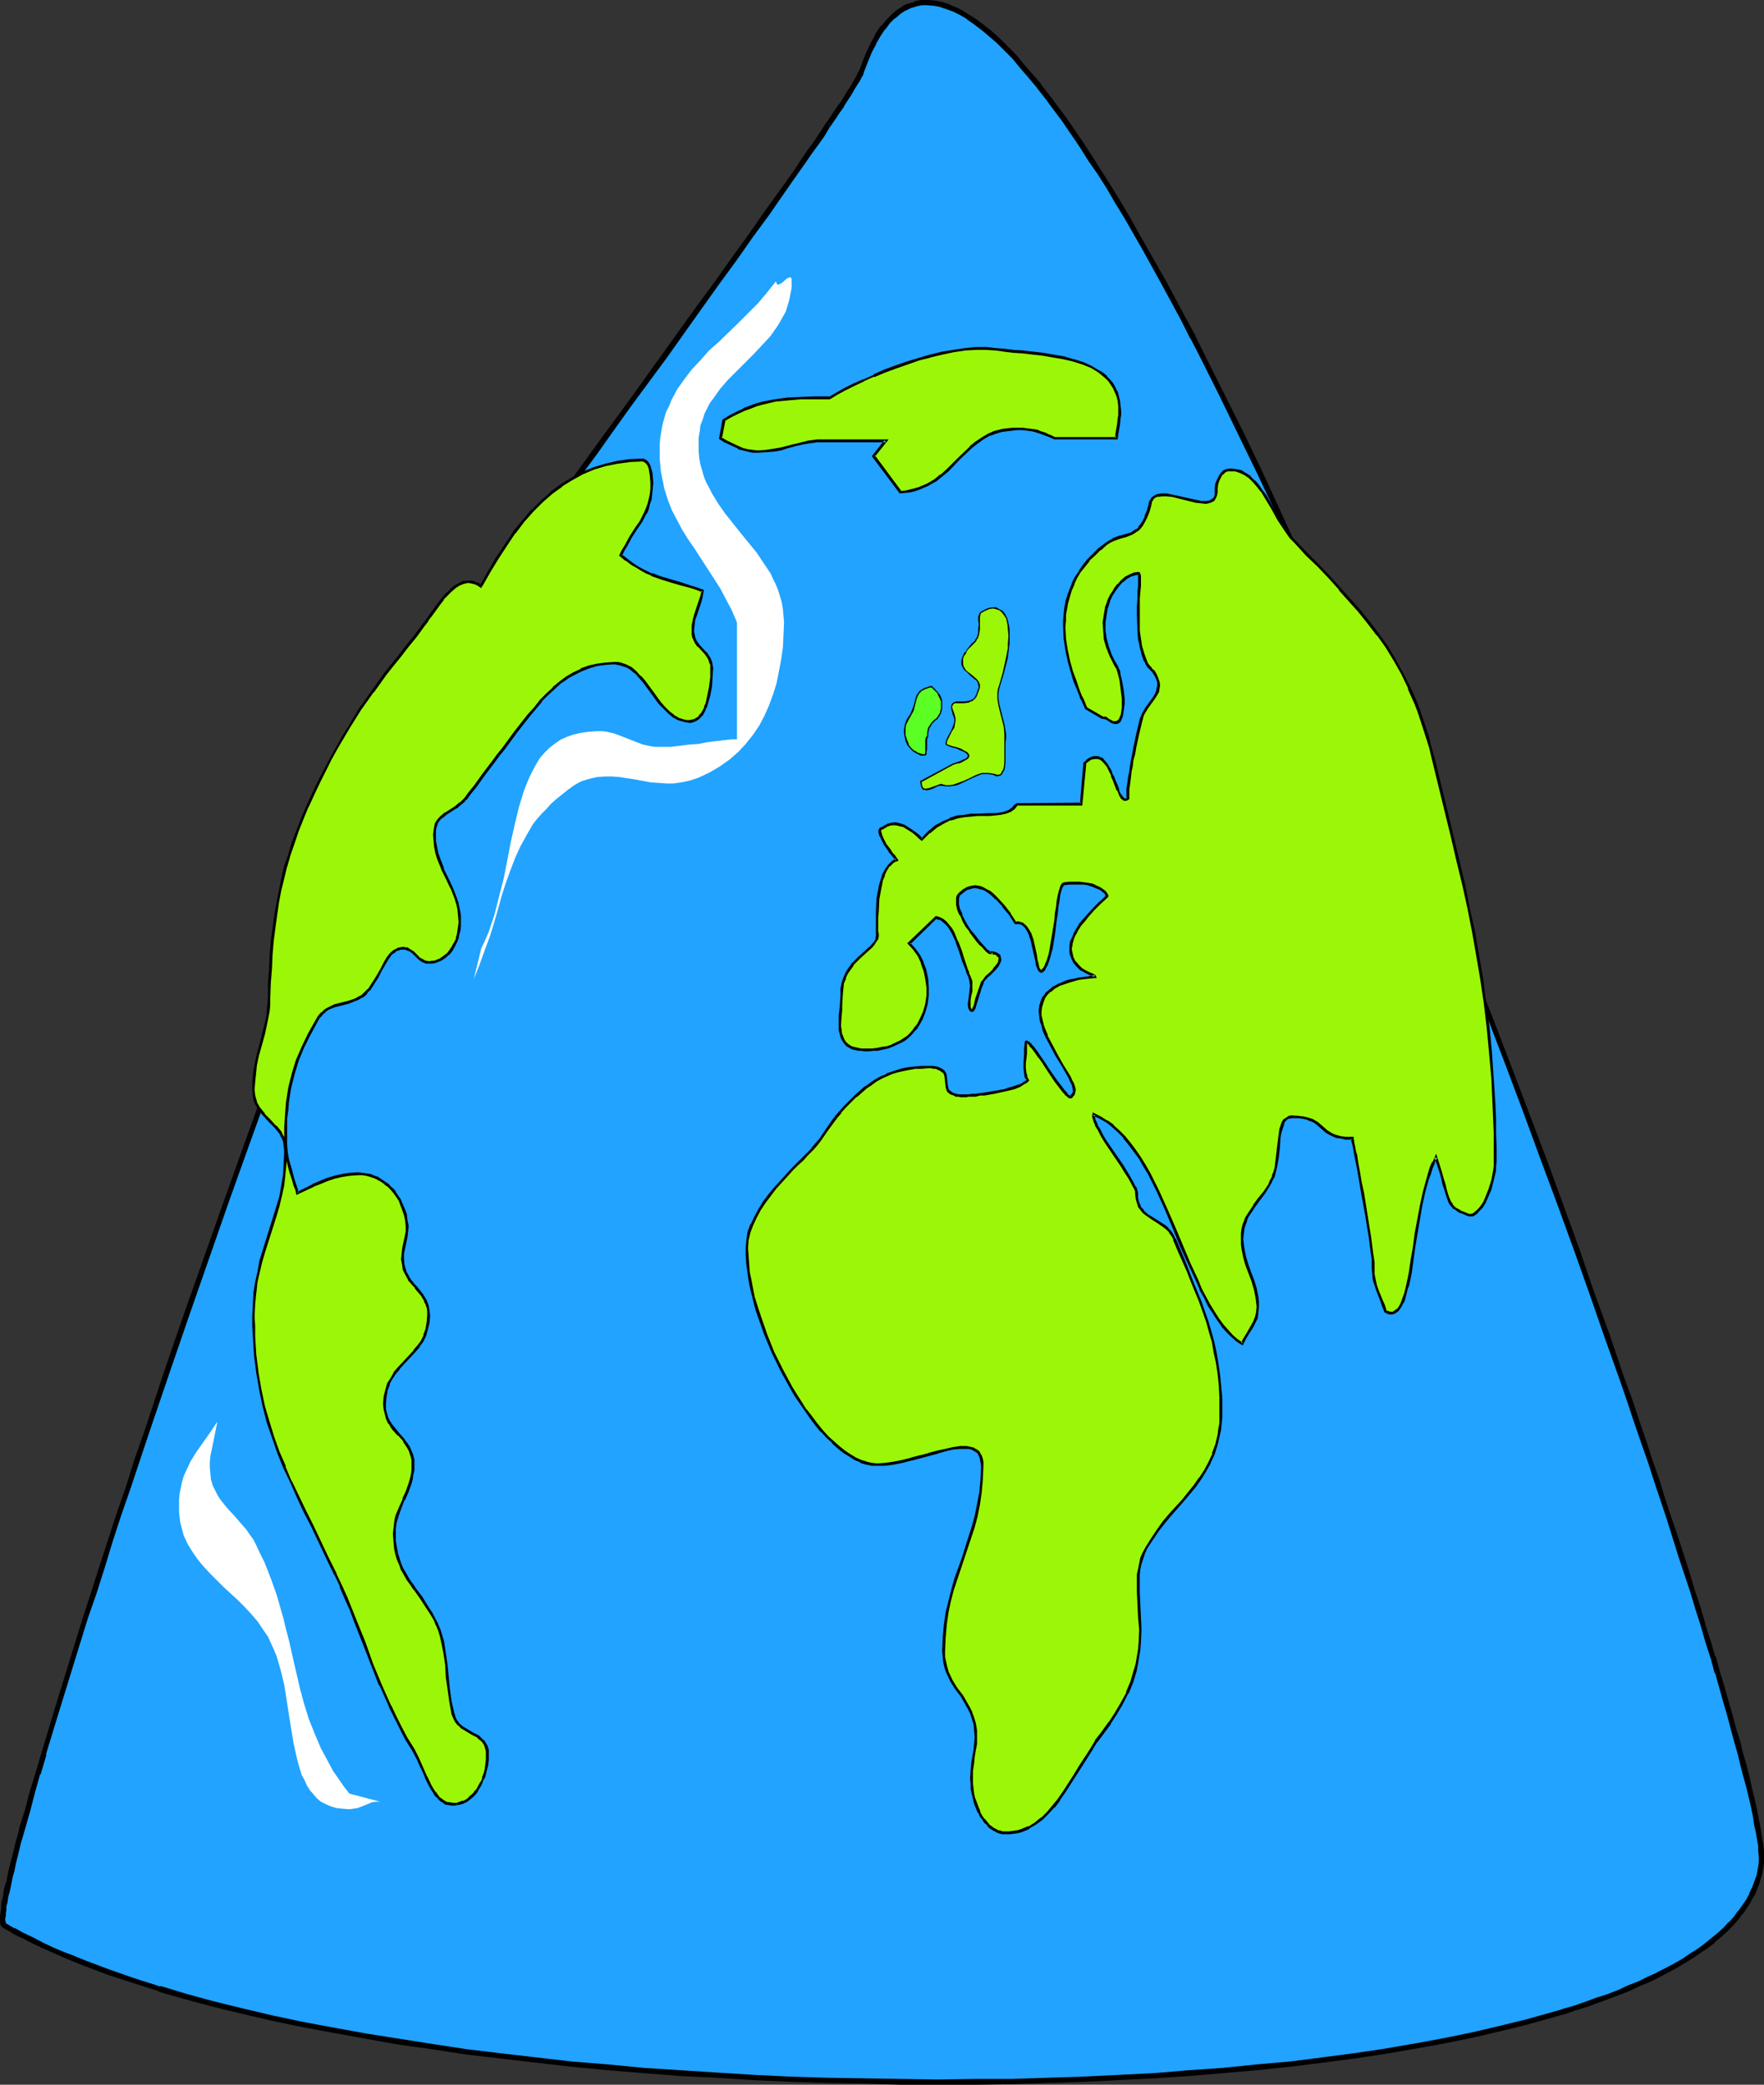 <?xml version="1.0" encoding="UTF-8" standalone="no"?>
<svg
   version="1.0"
   width="129.766mm"
   height="153.364mm"
   id="svg22"
   sodipodi:docname="Globe - Cone.wmf"
   xmlns:inkscape="http://www.inkscape.org/namespaces/inkscape"
   xmlns:sodipodi="http://sodipodi.sourceforge.net/DTD/sodipodi-0.dtd"
   xmlns="http://www.w3.org/2000/svg"
   xmlns:svg="http://www.w3.org/2000/svg">
  <rect width="100%" height="100%" fill="#333333" stroke="none"/>
  <sodipodi:namedview
     id="namedview22"
     pagecolor="#ffffff"
     bordercolor="#000000"
     borderopacity="0.25"
     inkscape:showpageshadow="2"
     inkscape:pageopacity="0.0"
     inkscape:pagecheckerboard="0"
     inkscape:deskcolor="#d1d1d1"
     inkscape:document-units="mm" />
  <defs
     id="defs1">
    <pattern
       id="WMFhbasepattern"
       patternUnits="userSpaceOnUse"
       width="6"
       height="6"
       x="0"
       y="0" />
  </defs>
  <path
     style="fill:#21a3ff;fill-opacity:1;fill-rule:evenodd;stroke:none"
     d="m 1.131,535.366 2.586,1.454 2.586,1.293 2.747,1.293 2.747,1.454 2.747,1.293 3.07,1.293 3.07,1.293 3.07,1.131 6.626,2.586 6.787,2.262 7.272,2.262 7.434,2.262 7.757,1.939 7.918,1.939 8.242,1.939 8.565,1.778 8.726,1.778 8.888,1.616 9.05,1.454 9.211,1.454 9.534,1.293 9.696,1.293 9.696,1.131 9.858,0.97 9.858,0.97 10.019,0.808 10.181,0.808 10.181,0.646 10.181,0.485 10.342,0.485 10.181,0.323 10.342,0.323 10.342,0.162 h 10.181 10.181 l 10.181,-0.162 10.019,-0.162 10.019,-0.485 9.858,-0.323 9.858,-0.646 9.696,-0.646 9.373,-0.808 9.373,-0.808 9.211,-0.97 9.05,-1.131 8.726,-1.131 8.726,-1.293 8.242,-1.293 8.08,-1.616 7.918,-1.616 7.595,-1.616 7.272,-1.778 6.949,-1.939 3.394,-0.97 3.232,-1.131 3.232,-0.97 3.07,-1.131 3.07,-1.131 3.07,-1.131 2.747,-1.131 2.909,-1.293 2.586,-1.131 2.586,-1.293 2.424,-1.293 2.424,-1.293 2.262,-1.454 2.262,-1.293 1.939,-1.293 2.101,-1.454 1.778,-1.454 1.778,-1.454 1.616,-1.616 1.454,-1.454 1.454,-1.616 1.293,-1.616 1.131,-1.616 1.131,-1.616 0.808,-1.616 0.808,-1.778 0.808,-1.616 0.485,-1.939 0.323,-1.778 0.323,-1.778 0.162,-0.97 v -1.131 l -0.162,-1.293 -0.162,-1.616 -0.162,-1.778 -0.323,-1.939 -0.485,-2.101 -0.485,-2.262 -0.485,-2.424 -0.646,-2.586 -0.646,-2.909 -0.646,-2.909 -0.808,-3.07 -0.808,-3.394 -0.97,-3.393 -0.97,-3.555 -0.97,-3.717 -1.131,-3.878 -1.293,-4.04 -1.131,-4.04 -1.293,-4.363 -1.293,-4.363 -1.454,-4.525 -1.454,-4.686 -1.454,-4.686 -1.454,-4.848 -1.616,-5.009 -1.616,-5.009 -1.778,-5.333 -1.778,-5.171 -1.778,-5.494 -1.778,-5.333 -1.939,-5.656 -1.778,-5.656 -1.939,-5.656 -2.101,-5.817 -4.04,-11.796 -4.363,-11.958 -4.363,-12.281 -4.525,-12.604 -4.525,-12.604 -4.848,-12.766 -4.848,-12.928 -5.01,-12.928 -10.181,-26.178 -10.504,-26.017 -5.333,-12.928 -5.333,-12.928 -5.333,-12.766 -5.494,-12.604 -5.333,-12.281 -5.494,-12.12 -5.494,-11.958 -5.494,-11.796 -5.333,-11.312 -5.494,-10.989 -2.747,-5.494 -2.586,-5.171 -2.747,-5.333 -2.586,-5.009 -2.747,-5.009 -2.586,-4.848 -2.586,-4.848 -2.586,-4.686 -2.586,-4.525 -2.586,-4.363 -2.586,-4.363 -2.586,-4.04 -2.424,-4.04 -2.586,-3.878 -2.424,-3.717 -2.424,-3.717 -2.424,-3.394 -2.424,-3.394 -2.424,-3.07 -2.262,-2.909 -2.262,-2.909 -2.262,-2.586 -2.262,-2.586 -2.262,-2.262 -2.101,-2.101 -2.262,-1.939 -2.101,-1.778 -1.939,-1.616 -2.101,-1.454 -1.939,-1.131 -1.939,-0.97 -1.939,-0.808 -1.778,-0.485 -1.939,-0.323 -1.778,-0.323 -1.616,0.162 -1.778,0.323 -1.616,0.485 -1.616,0.646 -1.454,1.131 -1.454,1.131 -1.454,1.454 -1.454,1.778 -1.293,1.939 -1.293,2.262 -1.131,2.262 -1.131,2.747 -1.131,3.07 -0.323,0.485 -0.323,0.808 -0.485,0.97 -0.646,0.97 -0.646,1.293 -0.97,1.454 -0.97,1.454 -1.131,1.778 -1.293,1.778 -1.293,2.101 -1.454,2.101 -1.454,2.262 -1.616,2.262 -1.778,2.586 -1.778,2.586 -1.939,2.586 -1.939,2.747 -4.04,5.817 -2.101,3.07 -4.363,6.141 -4.686,6.625 -4.686,6.625 -5.01,6.787 -9.858,13.736 -9.858,13.736 -5.01,6.625 -4.686,6.625 -4.686,6.302 -4.525,6.141 -2.101,2.909 -2.101,2.909 -2.101,2.747 -1.939,2.747 -1.939,2.424 -1.778,2.586 -1.616,2.262 -1.778,2.262 -1.454,2.262 -1.616,1.939 -1.293,1.778 -1.293,1.778 -1.131,1.454 -0.97,1.454 -0.97,1.293 -0.97,1.131 -0.646,0.808 -0.485,0.808 -0.485,0.485 -0.162,0.323 -0.808,0.97 -0.646,0.97 -0.808,0.97 -0.646,1.131 -1.616,2.586 -0.808,1.616 -0.808,1.454 -0.97,1.616 -0.97,1.778 -0.808,1.778 -0.97,1.939 -1.939,4.04 -2.101,4.363 -2.101,4.686 -2.262,5.009 -2.262,5.333 -2.424,5.494 -2.424,5.817 -2.424,5.979 -2.586,6.302 -2.586,6.464 -2.586,6.625 -2.747,6.787 -2.747,7.11 -2.747,7.11 -2.747,7.433 -2.747,7.433 -2.747,7.595 -2.909,7.595 -5.656,15.675 -5.656,15.836 -11.312,31.996 -5.333,15.836 -5.333,15.836 -2.586,7.757 -2.586,7.595 -2.586,7.595 -2.424,7.433 -2.262,7.272 -2.424,7.11 -2.262,7.11 -2.101,6.787 -2.101,6.625 -1.939,6.464 -1.939,6.141 -1.778,5.979 -1.778,5.817 -1.616,5.494 -1.454,5.171 -1.454,5.009 -1.293,4.525 -0.485,2.262 -0.646,2.101 -0.485,2.101 -0.485,1.939 -0.485,1.939 -0.485,1.778 -0.323,1.616 -0.485,1.616 -0.323,1.616 -0.323,1.293 -0.162,1.293 -0.323,1.293 -0.162,1.131 -0.162,1.131 -0.162,0.808 v 0.808 0.808 0.485 0.646 0.323 l 0.162,0.323 z"
     id="path1" />
  <path
     style="fill:#000000;fill-opacity:1;fill-rule:evenodd;stroke:none"
     d="m 0.808,536.013 2.424,1.293 v 0.162 l 2.586,1.293 h 0.162 l 2.747,1.454 2.747,1.293 2.909,1.293 2.909,1.293 3.07,1.293 v 0 l 3.232,1.293 6.464,2.424 6.949,2.262 7.11,2.262 v 0.162 l 7.434,2.101 7.757,2.101 8.08,1.939 8.242,1.939 v 0 l 8.565,1.778 8.726,1.616 8.888,1.616 9.05,1.616 9.373,1.293 9.373,1.454 9.696,1.131 v 0 l 9.696,1.131 9.858,1.131 10.019,0.97 10.019,0.808 10.181,0.808 10.181,0.485 10.181,0.646 10.342,0.485 v 0 l 10.181,0.323 10.342,0.162 10.342,0.323 h 10.181 10.181 l 10.181,-0.162 10.019,-0.323 10.019,-0.323 h 0.162 l 9.858,-0.485 9.696,-0.485 9.696,-0.646 9.534,-0.808 9.373,-0.808 9.211,-0.97 9.05,-1.131 v 0 l 8.726,-1.131 8.565,-1.293 8.403,-1.454 8.08,-1.454 7.918,-1.616 v 0 l 7.595,-1.778 7.272,-1.778 6.949,-1.939 3.394,-0.97 h 0.162 l 3.232,-1.131 3.232,-0.97 3.07,-1.131 3.07,-1.131 2.909,-1.131 h 0.162 l 2.747,-1.131 2.747,-1.293 2.747,-1.131 2.586,-1.293 v 0 l 2.424,-1.293 2.424,-1.293 v 0 l 2.424,-1.454 2.101,-1.293 v 0 l 2.101,-1.454 1.939,-1.293 1.939,-1.454 v -0.162 l 1.778,-1.454 1.616,-1.454 1.616,-1.616 v 0 l 1.454,-1.616 1.131,-1.616 h 0.162 l 1.131,-1.616 v 0 l 1.131,-1.778 0.808,-1.616 h 0.162 l 0.808,-1.778 v 0 l 0.646,-1.778 0.485,-1.778 0.162,-0.162 0.323,-1.778 0.323,-1.778 v 0 -0.97 -1.293 -1.454 l -0.162,-1.454 v -0.162 l -0.323,-1.616 -0.323,-1.939 -0.323,-2.101 -0.485,-2.262 -0.485,-2.586 v 0 l -1.293,-5.494 -0.646,-2.909 -0.808,-3.232 -0.97,-3.232 -0.808,-3.394 -1.131,-3.555 -0.97,-3.717 -1.131,-3.878 -1.131,-4.04 v 0 l -1.293,-4.201 v 0 l -1.131,-4.201 h -0.162 l -1.293,-4.525 v 0.162 l -1.454,-4.525 v -0.162 l -1.293,-4.525 -1.616,-4.848 -1.454,-4.848 -1.616,-5.009 -1.616,-5.009 -1.778,-5.171 -1.778,-5.333 -1.616,-5.333 -1.939,-5.494 -1.778,-5.494 -1.939,-5.656 -1.939,-5.817 -2.101,-5.656 -4.04,-11.958 -4.363,-11.958 -4.202,-12.281 -4.525,-12.443 -4.686,-12.766 -4.848,-12.766 -4.848,-12.766 -5.01,-13.089 -10.181,-26.017 -10.342,-26.178 v 0 l -5.333,-12.928 -5.333,-12.928 -5.494,-12.766 -5.333,-12.443 -5.494,-12.443 -5.494,-12.12 -5.494,-11.958 -5.333,-11.635 -5.494,-11.473 -5.494,-10.989 -5.333,-10.665 -2.586,-5.171 v -0.162 l -2.747,-5.009 -5.333,-10.019 v 0 l -5.333,-9.373 -2.586,-4.525 -2.424,-4.363 -2.586,-4.363 -2.586,-4.201 -2.586,-4.04 v 0 l -2.424,-3.878 -2.424,-3.717 -2.424,-3.555 -2.424,-3.555 -2.424,-3.232 -2.424,-3.232 -2.262,-2.909 v -0.162 l -2.424,-2.747 -2.262,-2.586 -2.101,-2.586 -2.262,-2.262 -0.162,-0.162 -2.101,-2.101 -2.101,-1.939 -2.262,-1.778 v 0 l -2.101,-1.616 -1.939,-1.293 h -0.162 l -1.939,-1.293 v 0 l -1.939,-0.97 h -0.162 l -1.778,-0.808 -1.939,-0.646 h -0.162 l -1.778,-0.323 v 0 L 258.075,0 h -0.162 -1.616 -0.162 l -1.778,0.323 v 0.162 l -1.616,0.485 h -0.162 l -1.616,0.646 v 0.162 l -1.616,0.97 v 0 l -1.454,1.293 v 0 l -1.454,1.454 v 0 l -1.454,1.778 h -0.162 l -1.293,1.939 v 0 l -1.131,2.262 -0.162,0.162 -1.131,2.424 -1.131,2.586 v 0.162 l -1.131,2.909 v 0 l -0.323,0.485 -0.323,0.808 v -0.162 l -0.485,0.97 v 0 l -0.646,1.131 -0.646,1.131 v 0 l -0.97,1.454 v 0 l -0.97,1.616 -1.131,1.778 v -0.162 l -1.293,1.939 -1.293,1.939 -0.162,2.909 1.454,-2.101 1.293,-1.939 1.293,-1.778 v -0.162 l 1.131,-1.778 0.97,-1.454 v 0 l 0.808,-1.454 v 0 l 0.808,-1.293 0.646,-0.97 v 0 l 0.485,-0.97 v 0 l 0.485,-0.808 0.162,-0.485 v -0.162 l 1.131,-2.909 v 0 l 1.131,-2.747 1.293,-2.424 -0.162,0.162 1.293,-2.262 v 0 l 1.293,-1.939 v 0.162 l 1.293,-1.778 v 0 l 1.454,-1.454 v 0.162 l 1.454,-1.293 v 0 l 1.454,-0.97 -0.162,0.162 1.616,-0.808 v 0 l 1.616,-0.485 h -0.162 l 1.616,-0.323 v 0 h 1.616 v 0 l 1.778,0.162 v 0 l 1.778,0.323 h -0.162 l 1.939,0.646 1.778,0.646 v 0 l 1.939,0.97 v 0 l 1.939,1.131 h -0.162 l 2.101,1.454 2.101,1.616 -0.162,-0.162 2.101,1.778 2.262,1.939 2.101,2.101 v 0 l 2.262,2.262 2.101,2.586 2.262,2.586 2.424,2.909 -0.162,-0.162 2.424,3.07 2.262,3.07 2.424,3.232 2.424,3.555 2.424,3.555 2.424,3.878 2.586,3.717 v 0 l 2.586,4.04 2.424,4.201 2.586,4.201 2.586,4.525 2.586,4.525 5.171,9.373 v 0 l 5.333,9.857 2.586,5.171 v -0.162 l 2.747,5.333 5.333,10.665 5.333,10.989 5.494,11.312 5.494,11.635 5.494,11.958 5.333,12.281 5.494,12.281 5.333,12.604 5.494,12.766 5.333,12.928 5.333,12.928 v -0.162 l 10.504,26.178 10.181,26.017 5.01,13.089 4.848,12.928 4.686,12.766 4.686,12.604 4.525,12.443 4.363,12.281 4.202,12.12 4.202,11.796 1.939,5.656 1.939,5.817 1.939,5.656 1.939,5.494 1.778,5.494 1.778,5.333 1.778,5.333 1.616,5.171 1.616,5.171 1.616,4.848 1.616,4.848 1.454,4.848 1.454,4.525 v 0 l 1.293,4.525 v 0 l 1.454,4.525 v -0.162 l 1.131,4.363 h 0.162 l 1.131,4.04 v 0 l 1.131,4.04 1.131,3.878 0.97,3.717 0.97,3.555 0.97,3.394 0.808,3.394 0.808,3.07 0.808,2.909 1.293,5.494 v 0 l 0.485,2.424 0.323,2.262 0.485,2.101 0.323,1.939 0.323,1.778 v 0 1.454 l 0.162,1.454 v -0.162 1.131 0 0.97 -0.162 l -0.323,1.939 -0.323,1.778 v -0.162 l -0.646,1.778 -0.646,1.778 v -0.162 l -0.808,1.778 0.162,-0.162 -0.97,1.778 -1.131,1.616 v 0 l -1.131,1.616 v -0.162 l -1.131,1.616 -1.454,1.616 v -0.162 l -1.454,1.616 -1.616,1.454 -1.778,1.454 v 0 l -1.778,1.454 -1.939,1.454 -2.101,1.293 v 0 l -2.101,1.454 -2.262,1.293 v 0 l -2.424,1.293 -2.586,1.293 h 0.162 l -2.586,1.131 -2.586,1.293 -2.909,1.131 -2.747,1.293 v 0 l -2.909,1.131 -3.07,0.97 -3.07,1.131 -3.232,1.131 -3.394,0.97 h 0.162 l -3.394,0.97 -6.949,1.939 -7.272,1.778 -7.595,1.778 v 0 l -7.918,1.616 -7.918,1.454 -8.403,1.454 -8.726,1.293 -8.726,1.131 h 0.162 l -9.05,1.131 -9.211,0.808 -9.373,0.97 -9.534,0.646 -9.534,0.808 -9.858,0.485 -9.858,0.485 v 0 l -10.019,0.323 -10.019,0.323 h -10.181 l -10.181,0.162 -10.181,-0.162 -10.342,-0.162 -10.342,-0.162 -10.181,-0.323 v 0 l -10.181,-0.485 -10.342,-0.646 -10.019,-0.646 -10.181,-0.646 -10.019,-0.97 -10.019,-0.808 -9.858,-1.131 -9.696,-1.131 v 0 l -9.534,-1.131 -9.534,-1.454 -9.211,-1.454 -9.211,-1.454 -8.888,-1.616 -8.726,-1.616 -8.403,-1.778 v 0 l -8.242,-1.939 -7.918,-1.939 -7.757,-2.101 -7.434,-2.262 v 0.162 l -7.11,-2.262 -6.949,-2.424 -6.464,-2.424 -3.232,-1.293 h 0.162 l -3.07,-1.131 -3.07,-1.293 -2.747,-1.293 -2.747,-1.454 -2.747,-1.293 v 0 l -2.586,-1.454 v 0.162 l -2.424,-1.454 v 0.162 z"
     id="path2" />
  <path
     style="fill:#000000;fill-opacity:1;fill-rule:evenodd;stroke:none"
     d="m 230.765,32.642 -1.454,2.101 -1.454,2.262 -1.616,2.424 -1.778,2.424 -1.778,2.586 -1.778,2.747 -1.939,2.747 -4.202,5.817 -2.101,2.909 -4.363,6.302 -4.686,6.464 -4.686,6.625 -5.01,6.787 -9.858,13.736 -9.858,13.736 -5.01,6.787 -4.686,6.464 -4.686,6.464 -4.363,5.979 -2.262,3.07 -2.101,2.747 -2.101,2.747 -1.778,2.747 -1.939,2.586 -1.939,2.424 -1.616,2.424 -1.778,2.262 -1.454,2.101 -1.454,1.939 -1.454,1.939 h 0.162 l -1.293,1.616 h -0.162 l -1.131,1.616 -0.97,1.293 -0.97,1.293 v 0 l -0.808,1.131 v 0 l -0.808,0.97 0.162,-0.162 -0.646,0.808 v 0 l -0.323,0.485 v 0 l -0.323,0.323 v 0.162 l -0.646,0.808 h -0.162 l -0.646,0.97 -0.646,0.97 v 0.162 l -0.808,1.131 -1.616,2.586 v 0 l -0.808,1.454 v 0 l -0.808,1.616 h -0.162 l -0.808,1.616 -0.97,1.778 -0.97,1.778 v 0 l -0.808,1.939 -2.101,4.04 -1.939,4.363 -2.262,4.686 -2.101,5.009 -2.424,5.333 -2.262,5.494 -2.424,5.817 -2.586,5.979 -2.424,6.302 v 0 l -2.586,6.464 -2.586,6.625 -2.747,6.949 -2.747,6.949 -2.747,7.272 -2.747,7.272 -2.747,7.433 -2.747,7.595 -2.909,7.595 -5.656,15.675 -5.656,15.836 -11.312,31.996 -5.494,15.998 -5.171,15.675 -2.747,7.757 -2.424,7.757 -2.586,7.433 -2.424,7.433 -2.424,7.433 -2.262,7.11 -2.262,6.949 -2.101,6.787 -5.979,19.391 v 0 l -3.555,11.796 v 0 l -1.616,5.494 v 0 l -1.616,5.171 v 0 l -1.293,5.009 -1.454,4.525 -0.485,2.262 -0.646,2.101 -0.485,2.101 -0.485,1.939 -0.485,1.778 -0.485,1.939 -0.323,1.616 -0.323,1.616 -0.485,1.454 -0.323,1.454 v 0.162 l -0.162,1.293 -0.323,1.131 -0.162,1.131 v 0.162 0.97 0 l -0.162,0.97 v 0 L 0,532.619 v 0.808 0.646 0.485 0.162 l 0.162,0.485 0.162,0.323 0.485,0.485 0.808,-1.131 -0.162,-0.162 0.162,0.162 v -0.323 0.162 -0.323 0 L 1.454,533.912 v 0 -0.485 0 l 0.162,-0.646 v -0.808 0 l 0.162,-0.97 v 0 -1.131 0.162 l 0.323,-1.131 0.162,-1.293 0.323,-1.293 v 0.162 l 0.323,-1.454 0.323,-1.616 0.323,-1.616 0.485,-1.616 0.323,-1.778 0.485,-1.939 0.485,-1.939 0.485,-2.101 0.646,-2.101 0.646,-2.262 1.293,-4.525 1.293,-5.009 v 0 l 1.454,-5.171 h 0.162 l 1.616,-5.494 h -0.162 l 3.555,-11.635 v 0 l 5.979,-19.391 2.101,-6.787 2.424,-6.949 2.262,-7.11 2.262,-7.433 2.424,-7.433 2.586,-7.433 2.586,-7.757 2.586,-7.757 5.333,-15.675 5.494,-15.998 11.15,-31.996 5.656,-15.836 5.656,-15.675 2.909,-7.595 2.747,-7.595 2.747,-7.433 2.909,-7.272 2.747,-7.272 2.586,-6.949 2.747,-6.787 2.586,-6.787 2.586,-6.464 v 0.162 l 2.586,-6.302 2.424,-5.979 2.424,-5.817 2.424,-5.656 2.262,-5.171 2.262,-5.009 2.101,-4.686 2.101,-4.363 1.939,-4.04 0.97,-1.939 v 0 l 0.97,-1.778 0.808,-1.616 0.97,-1.616 h -0.162 l 0.97,-1.616 v 0 l 0.808,-1.454 v 0 l 1.616,-2.586 0.646,-1.293 v 0.162 l 0.808,-1.131 0.646,-0.808 v 0 l 0.646,-0.97 v 0.162 l 0.323,-0.485 v 0 l 0.485,-0.646 -0.162,0.162 0.646,-0.646 v -0.162 l 0.646,-0.97 v 0 l 0.808,-0.97 h 0.162 l 0.808,-1.293 1.131,-1.454 1.131,-1.616 h -0.162 l 1.293,-1.616 h 0.162 l 1.293,-1.778 1.454,-2.101 1.616,-2.101 1.616,-2.262 1.778,-2.262 1.778,-2.586 1.939,-2.586 1.939,-2.586 2.101,-2.747 2.101,-2.909 2.101,-2.909 4.525,-6.141 4.686,-6.302 4.686,-6.625 4.848,-6.787 10.019,-13.574 9.858,-13.897 4.848,-6.787 4.848,-6.625 4.525,-6.464 4.525,-6.141 2.101,-3.07 4.04,-5.817 1.939,-2.747 1.939,-2.747 1.778,-2.586 1.778,-2.424 1.616,-2.262 1.454,-2.424 z"
     id="path3" />
  <path
     style="fill:#9bf707;fill-opacity:1;fill-rule:evenodd;stroke:none"
     d="m 319.806,140.265 -0.646,1.939 -0.485,1.454 -0.646,1.293 -0.646,0.97 -0.646,0.808 -0.646,0.646 -0.808,0.485 -0.646,0.485 -1.616,0.485 -1.778,0.485 -1.778,0.808 -0.97,0.485 -0.808,0.646 -1.939,1.454 -1.616,1.454 -1.454,1.616 -1.293,1.616 -1.293,1.616 -0.97,1.616 -0.808,1.778 -0.646,1.616 -0.646,1.778 -0.323,1.616 -0.323,1.778 -0.323,1.616 -0.162,1.778 v 1.616 l 0.162,3.394 0.485,3.07 0.646,3.232 0.808,2.747 0.808,2.747 0.97,2.262 0.808,2.101 0.485,0.97 0.323,0.808 0.323,0.808 0.323,0.646 4.525,2.586 h 0.323 0.485 l 0.808,0.646 0.97,0.485 0.485,0.162 0.485,0.162 0.646,-0.162 0.485,-0.485 0.323,-0.646 0.323,-0.808 0.162,-0.97 0.162,-1.131 v -1.131 -1.454 l -0.162,-2.747 -0.485,-2.586 -0.323,-1.293 -0.323,-0.97 -0.323,-1.131 -0.485,-0.808 -0.646,-1.131 -0.646,-1.293 -0.97,-2.262 -0.485,-2.424 -0.323,-2.262 v -2.262 l 0.162,-2.101 0.485,-1.939 0.485,-1.778 0.808,-1.778 0.97,-1.454 0.97,-1.293 1.131,-1.131 1.131,-0.97 1.131,-0.646 1.131,-0.485 h 1.131 0.162 v 0.162 0.323 l 0.162,0.323 v 1.131 l -0.162,1.454 v 1.616 l -0.162,1.939 v 2.101 l -0.162,2.262 0.162,2.262 v 2.424 l 0.323,2.101 0.323,2.262 0.485,1.939 0.808,1.939 0.323,0.808 0.485,0.646 0.646,0.808 0.646,0.646 0.646,0.97 0.485,1.131 0.323,0.97 v 0.808 l -0.162,0.808 -0.162,0.97 -0.323,0.808 -0.485,0.808 -2.101,2.909 -0.97,1.616 -0.323,0.808 -0.323,0.808 -0.808,3.878 -0.808,3.878 -0.485,1.778 -0.323,1.778 -0.323,1.616 -0.162,1.454 -0.323,1.454 -0.162,1.293 -0.162,1.131 v 1.131 l -0.162,0.97 v 0.646 l 0.162,0.646 v 0.323 l -0.323,0.162 -0.323,0.162 h -0.323 l -0.323,-0.162 -0.162,-0.162 -0.323,-0.323 -0.485,-0.808 -0.646,-1.131 -0.485,-1.293 -0.485,-1.454 -0.646,-1.454 -0.485,-1.293 -0.808,-1.293 -0.808,-1.131 -0.808,-0.808 -0.485,-0.162 -0.485,-0.162 -0.485,-0.162 -0.646,0.162 h -0.485 l -0.646,0.323 -0.646,0.485 -0.808,0.646 -0.808,11.312 h -17.938 l -0.485,0.646 -0.485,0.485 -1.131,0.808 -1.131,0.485 -1.293,0.323 -1.454,0.162 -1.616,0.162 h -3.394 -1.778 l -1.939,0.323 -1.939,0.323 -1.939,0.646 -1.939,0.808 -2.101,1.131 -0.97,0.808 -0.808,0.808 -1.131,0.97 -0.97,0.97 -0.485,-0.485 -0.646,-0.485 -1.293,-1.131 -1.293,-0.808 -1.293,-0.808 -1.454,-0.485 h -0.646 -0.808 -0.646 l -0.808,0.323 -0.808,0.323 -0.808,0.485 -0.485,0.162 -0.162,0.323 -0.162,0.485 0.162,0.485 0.323,0.646 0.323,0.808 0.808,1.616 1.131,1.454 0.485,0.808 0.485,0.646 0.485,0.485 0.323,0.485 0.162,0.323 h 0.162 l -0.646,0.323 -0.485,0.485 -0.97,0.808 -0.808,1.293 -0.808,1.293 -0.485,1.616 -0.485,1.616 -0.323,1.778 -0.162,1.616 -0.323,3.555 v 1.616 3.878 0.808 0.646 l -0.162,0.646 -0.162,0.646 -0.646,0.808 -0.485,0.646 -1.616,1.454 -1.939,1.778 -0.97,0.808 -0.808,1.131 -0.808,0.97 -0.808,1.293 -0.646,1.454 -0.485,1.293 -0.323,1.616 v 1.939 l -0.162,2.747 -0.162,1.454 v 1.454 l -0.162,2.747 0.162,1.131 0.162,1.293 0.323,1.131 0.646,0.97 0.808,0.808 0.97,0.646 0.646,0.162 1.454,0.485 h 0.808 0.97 1.131 1.131 l 1.131,-0.162 1.454,-0.162 1.454,-0.323 1.293,-0.485 2.424,-1.131 0.97,-0.646 0.97,-0.808 0.97,-0.808 0.808,-0.808 0.646,-0.97 0.646,-0.97 0.485,-0.97 0.97,-2.262 0.646,-2.262 0.323,-2.262 v -2.262 l -0.323,-2.424 -0.485,-2.262 -0.646,-2.101 -0.97,-2.101 -1.293,-1.778 -1.454,-1.616 7.434,-7.272 0.97,0.323 0.97,0.485 0.808,0.646 0.808,0.97 0.646,0.97 0.646,1.131 1.131,2.262 0.808,2.747 0.97,2.586 0.808,2.424 0.323,1.131 0.485,0.97 0.323,1.131 0.162,1.454 -0.162,1.293 -0.162,1.293 -0.162,1.293 v 1.131 0.97 l 0.162,0.323 0.162,0.323 0.323,0.162 h 0.162 l 0.162,-0.323 0.323,-0.323 0.162,-0.485 0.162,-0.646 0.485,-1.454 0.97,-3.232 0.485,-1.454 0.485,-0.485 0.162,-0.485 0.323,-0.162 0.323,-0.323 0.97,-0.97 0.97,-0.97 0.97,-1.131 0.323,-0.646 0.323,-0.485 0.162,-0.646 -0.162,-0.485 -0.162,-0.485 -0.485,-0.485 -0.646,-0.323 -0.97,-0.162 v 0.162 h -0.162 -0.162 l -0.162,-0.162 -0.323,-0.162 -0.323,-0.323 -0.808,-0.646 -0.97,-0.97 -0.97,-1.131 -0.97,-1.293 -0.97,-1.454 -1.131,-1.454 -0.808,-1.454 -0.808,-1.616 -0.485,-1.454 -0.323,-1.293 -0.162,-1.293 0.162,-0.485 v -0.646 l 0.323,-0.323 0.323,-0.485 0.97,-0.808 1.131,-0.646 0.97,-0.162 1.131,-0.162 0.97,0.162 0.97,0.162 0.97,0.646 1.131,0.485 0.97,0.808 0.97,0.97 1.778,1.939 1.778,2.424 1.616,2.424 0.646,-0.162 0.485,0.162 0.485,0.162 0.485,0.323 0.808,0.646 0.646,0.97 0.646,1.293 0.323,1.293 0.808,2.909 0.323,1.293 0.162,1.454 0.323,1.131 0.162,0.97 0.323,0.646 0.162,0.162 0.162,0.162 h 0.323 0.162 l 0.162,-0.162 0.323,-0.323 0.646,-0.97 0.485,-1.454 0.485,-1.616 0.485,-1.778 0.323,-1.778 0.323,-1.939 0.485,-4.04 0.323,-1.939 0.162,-1.939 0.323,-1.616 0.162,-1.454 0.323,-1.293 0.323,-0.97 0.162,-0.485 0.323,-0.485 h 0.323 l 1.454,-0.162 1.454,-0.162 h 1.293 l 1.131,0.162 1.131,0.162 1.131,0.323 0.97,0.323 0.808,0.323 0.646,0.323 0.646,0.485 0.485,0.323 0.323,0.323 0.323,0.323 v 0.323 0.323 0.162 l -1.939,1.778 -1.778,1.616 -1.454,1.616 -1.131,1.454 -1.131,1.454 -0.808,1.293 -0.646,1.131 -0.485,1.131 -0.323,1.131 -0.162,0.97 -0.162,0.97 0.162,0.808 v 0.808 l 0.323,0.808 0.646,1.293 0.97,0.97 0.97,0.97 1.131,0.646 0.97,0.485 0.808,0.323 0.323,0.162 0.162,0.162 0.162,0.162 h 0.162 -0.162 l -0.162,0.162 -1.616,0.162 -1.293,0.162 -1.293,0.162 -1.293,0.323 -1.131,0.323 -0.97,0.323 -1.939,0.646 -1.454,0.808 -1.293,0.97 -0.97,0.97 -0.808,0.97 -0.485,1.293 -0.323,1.131 v 1.293 1.293 l 0.323,1.293 0.323,1.454 0.323,1.293 0.646,1.454 1.454,2.747 1.454,2.747 1.616,2.586 1.293,2.424 0.646,0.97 0.485,1.131 0.485,0.97 0.323,0.808 v 0.646 0.808 l -0.162,0.485 -0.485,0.323 v 0.323 l -0.162,0.162 h -0.323 l -0.323,-0.162 -0.162,-0.323 -0.485,-0.323 -0.323,-0.485 -0.485,-0.485 -0.97,-1.131 -1.131,-1.454 -2.262,-3.394 -1.131,-1.778 -1.131,-1.616 -0.97,-1.454 -0.97,-1.131 -0.485,-0.485 -0.323,-0.485 -0.323,-0.323 -0.323,-0.323 h -0.162 -0.162 l -0.162,0.162 v 0.323 1.293 l -0.162,1.454 -0.162,2.747 v 1.454 l 0.162,1.131 0.162,1.131 0.646,0.808 -0.808,0.646 -0.808,0.646 -1.131,0.485 -1.131,0.323 -1.293,0.485 -1.293,0.323 -2.909,0.646 -2.747,0.323 -1.293,0.162 -1.293,0.162 -0.97,0.162 h -0.97 -0.646 -0.485 -0.808 -0.808 l -0.646,-0.162 -0.485,-0.162 -0.97,-0.323 -0.646,-0.485 -0.323,-0.646 -0.162,-0.646 -0.162,-1.454 -0.162,-1.454 -0.162,-0.808 -0.323,-0.485 -0.646,-0.485 -0.97,-0.485 -0.485,-0.162 -0.646,-0.162 h -0.808 -0.808 -1.939 l -1.778,0.162 -1.616,0.162 -1.616,0.323 -1.616,0.485 -1.454,0.485 -1.616,0.646 -1.454,0.646 -1.454,0.808 -1.454,0.97 -1.293,0.97 -1.454,1.131 -1.454,1.293 -1.293,1.293 -1.454,1.454 -1.454,1.616 -1.131,1.454 -0.97,1.293 -1.778,2.424 -1.778,2.586 -0.97,1.131 -1.131,1.454 -0.646,0.808 -1.131,0.97 -1.131,1.131 -1.293,1.454 -1.454,1.293 -1.616,1.616 -1.454,1.778 -1.616,1.778 -1.616,1.939 -1.454,1.939 -1.293,2.101 -1.131,2.101 -0.97,2.101 -0.808,2.262 -0.485,2.101 -0.162,2.101 v 2.262 l 0.162,2.262 0.323,2.262 0.485,2.424 0.485,2.424 0.485,2.424 0.646,2.586 0.808,2.424 1.778,5.171 2.101,4.848 2.424,5.009 2.586,4.686 1.293,2.101 1.454,2.262 1.293,2.101 1.616,1.939 1.454,1.939 1.454,1.778 1.616,1.616 1.454,1.616 1.616,1.293 1.454,1.293 1.616,0.97 1.616,0.97 1.454,0.646 1.616,0.485 1.454,0.323 1.454,0.162 2.262,-0.162 2.424,-0.323 2.424,-0.485 2.424,-0.485 2.424,-0.808 2.424,-0.646 2.424,-0.646 2.262,-0.485 2.101,-0.485 1.939,-0.162 h 1.778 0.646 l 0.808,0.162 0.646,0.323 0.646,0.323 0.485,0.323 0.323,0.646 0.323,0.646 0.323,0.646 v 0.97 l 0.162,0.97 -0.162,3.717 -0.323,3.717 -0.485,3.232 -0.646,3.232 -0.808,3.07 -0.97,3.07 -1.939,5.656 -1.939,5.817 -0.97,2.909 -0.808,3.07 -0.646,3.232 -0.646,3.394 -0.323,3.555 v 3.878 1.616 l 0.162,1.616 0.323,1.293 0.485,1.293 1.131,2.424 1.293,2.101 1.616,2.101 1.293,2.262 0.646,1.131 0.646,1.293 0.485,1.454 0.485,1.616 0.323,1.939 v 1.778 l -0.162,1.778 -0.162,1.778 -0.323,1.778 -0.323,1.939 -0.162,1.939 -0.162,2.262 0.162,1.454 0.162,1.454 0.162,1.454 0.323,1.293 0.323,1.293 0.485,1.293 0.646,1.131 0.485,1.131 0.808,0.97 0.646,0.97 0.808,0.808 0.808,0.646 0.97,0.485 0.808,0.485 0.97,0.162 1.131,0.162 1.131,-0.162 1.131,-0.162 1.131,-0.162 0.97,-0.323 1.939,-0.808 1.939,-0.97 1.778,-1.454 1.616,-1.616 1.616,-1.778 1.454,-1.939 1.454,-2.101 1.454,-2.262 1.454,-2.262 1.454,-2.262 3.07,-4.848 1.454,-2.424 1.778,-2.262 1.939,-2.747 1.778,-2.747 1.616,-2.747 1.616,-2.909 1.131,-3.07 0.97,-3.394 0.485,-1.778 0.323,-1.778 0.323,-1.939 0.162,-1.939 0.162,-3.717 -0.162,-3.555 -0.162,-3.555 -0.323,-3.394 v -3.232 l 0.162,-1.454 0.162,-1.616 0.323,-1.616 0.323,-1.454 0.646,-1.454 0.808,-1.454 1.616,-2.586 1.454,-2.424 1.778,-2.101 1.778,-2.101 3.394,-4.04 3.394,-3.878 1.454,-2.101 1.293,-2.262 1.293,-2.101 1.131,-2.424 0.808,-2.586 0.646,-2.909 0.323,-1.454 0.162,-1.616 v -1.616 l 0.162,-1.778 -0.162,-3.555 -0.162,-3.394 -0.323,-3.393 -0.485,-3.07 -0.485,-3.07 -0.646,-2.909 -0.808,-2.747 -0.808,-2.747 -1.939,-5.656 -2.262,-5.494 -1.131,-2.747 -1.293,-2.909 -1.131,-3.07 -1.454,-3.07 -0.485,-1.131 -0.646,-0.97 -0.646,-0.808 -0.808,-0.646 -1.778,-1.131 -1.778,-1.131 -1.616,-1.131 -0.646,-0.646 -0.646,-0.646 -0.646,-0.808 -0.323,-0.97 -0.323,-1.293 v -1.293 l -0.162,-0.323 v -0.485 l -0.485,-0.97 -0.646,-1.293 -0.808,-1.454 -0.97,-1.454 -0.97,-1.616 -4.686,-6.949 -0.97,-1.616 -0.808,-1.616 -0.808,-1.293 -0.485,-1.293 -0.162,-0.97 -0.162,-0.323 0.162,-0.485 1.778,0.97 1.778,1.131 1.778,1.131 1.616,1.454 1.454,1.616 1.454,1.939 1.454,1.778 1.454,2.101 1.293,2.101 1.293,2.262 2.424,4.848 2.262,5.009 2.101,5.009 2.262,5.171 2.101,5.009 2.262,4.848 0.97,2.424 1.131,2.262 1.131,2.101 1.293,1.939 1.131,1.778 1.293,1.778 1.293,1.616 1.293,1.293 1.454,1.293 1.454,0.97 0.646,-1.293 0.808,-1.131 1.293,-2.424 0.646,-1.131 0.485,-1.293 0.323,-1.454 0.162,-1.616 v -1.293 l -0.162,-1.293 -0.485,-2.424 -0.808,-2.262 -0.646,-2.101 -0.808,-2.101 -0.808,-2.262 -0.485,-2.262 -0.162,-1.454 v -1.293 -1.454 l 0.323,-1.454 0.323,-1.131 0.323,-1.293 0.485,-0.97 0.646,-0.97 1.293,-1.939 1.293,-1.939 1.454,-1.778 1.293,-2.101 0.646,-1.131 0.646,-1.293 0.323,-1.131 0.323,-1.293 0.323,-2.747 0.323,-2.747 0.323,-2.586 0.162,-1.293 0.162,-1.131 0.323,-0.97 0.323,-0.97 0.485,-0.646 0.646,-0.485 0.646,-0.485 h 0.808 1.778 l 1.454,0.162 1.131,0.323 0.97,0.323 0.97,0.485 0.808,0.485 1.293,1.131 1.293,1.131 0.646,0.485 0.97,0.485 0.97,0.323 1.293,0.323 1.454,0.162 1.778,0.162 v 0 0.323 0.323 l 0.162,0.485 0.162,0.808 0.162,0.808 0.162,0.808 0.162,0.97 0.485,2.424 0.485,2.586 0.485,2.747 0.646,3.07 0.97,6.141 0.485,3.07 0.485,2.747 0.323,2.747 0.323,2.262 0.162,1.131 v 0.97 l 0.162,0.808 v 0.646 1.778 l 0.323,1.616 0.323,1.454 0.485,1.616 1.131,2.747 0.485,1.454 0.646,1.616 0.646,0.323 h 0.808 0.646 l 0.646,-0.323 0.485,-0.485 0.485,-0.485 0.646,-0.808 0.323,-0.97 0.485,-1.131 0.323,-1.131 0.323,-1.293 0.323,-1.454 0.323,-1.454 0.323,-1.616 0.646,-3.555 0.485,-3.717 0.646,-3.717 1.293,-7.595 0.808,-3.717 0.97,-3.717 0.485,-1.616 0.646,-1.616 0.646,-1.454 0.646,-1.454 0.646,2.262 0.646,1.939 0.485,1.939 0.485,1.454 0.323,1.454 0.323,0.97 0.323,1.131 0.323,0.808 0.323,0.808 0.485,0.485 0.485,0.646 0.485,0.485 0.646,0.323 0.808,0.485 0.808,0.323 1.131,0.485 0.646,0.162 0.646,-0.162 0.808,-0.323 0.646,-0.485 0.646,-0.646 0.646,-0.97 0.646,-0.97 0.485,-1.131 0.97,-2.424 0.808,-2.747 0.485,-2.586 0.162,-1.131 v -1.293 -4.04 -3.878 l -0.162,-4.04 -0.162,-3.717 -0.323,-7.433 -0.485,-7.11 -0.646,-6.949 -0.97,-6.787 -0.97,-6.625 -1.131,-6.625 -1.131,-6.464 -1.293,-6.625 -1.454,-6.625 -1.454,-6.625 -1.616,-6.949 -1.778,-7.11 -1.778,-7.272 -1.939,-7.595 -0.646,-2.747 -0.646,-2.586 -1.616,-5.009 -0.808,-2.262 -0.97,-2.262 -1.778,-4.363 -2.101,-4.04 -2.101,-3.878 -2.101,-3.555 -2.424,-3.394 -2.586,-3.232 -2.586,-3.232 -2.747,-3.07 -2.747,-3.232 -2.909,-3.07 -3.07,-3.232 -3.07,-3.232 -3.232,-3.394 -1.293,-1.454 -1.131,-1.616 -2.262,-3.232 -1.939,-3.394 -1.778,-3.07 -1.131,-1.616 -0.97,-1.293 -0.97,-1.293 -1.131,-1.131 -1.293,-0.808 -1.293,-0.646 -1.454,-0.485 -1.616,-0.162 -0.808,0.162 -0.808,0.323 -0.646,0.646 -0.485,0.808 -0.485,0.97 -0.323,0.97 -0.162,1.131 -0.162,1.293 v 0.646 l -0.162,0.646 -0.162,0.485 -0.323,0.323 -0.97,0.485 -1.131,0.162 h -1.293 l -1.454,-0.323 -6.626,-1.454 -1.616,-0.162 -1.293,-0.162 -1.293,0.162 -0.485,0.323 -0.485,0.162 -0.323,0.485 -0.323,0.485 -0.323,0.485 z"
     id="path4" />
  <path
     style="fill:#000000;fill-opacity:1;fill-rule:evenodd;stroke:none"
     d="m 319.321,140.265 v 0 l -0.485,1.778 -0.646,1.454 h 0.162 l -0.646,1.293 v 0 l -0.646,0.97 v 0 l -0.646,0.808 h 0.162 l -0.646,0.646 v -0.162 l -0.808,0.485 -0.646,0.485 v 0 l -1.616,0.485 -1.778,0.485 -1.778,0.646 v 0.162 l -0.97,0.485 -0.97,0.646 v 0 l -1.939,1.454 v 0 l -1.616,1.616 -1.454,1.454 v 0 l -1.293,1.616 -1.131,1.616 v 0.162 l -1.131,1.616 -0.808,1.616 v 0.162 l -0.646,1.616 -0.646,1.778 -0.485,1.616 v 0.162 l -0.323,1.616 -0.162,1.778 v 0 l -0.162,1.778 v 1.616 l 0.162,3.394 v 0 l 0.485,3.232 0.646,3.07 v 0 l 0.808,2.909 0.808,2.747 0.97,2.262 0.808,2.101 v 0.162 l 0.485,0.808 0.323,0.808 v 0 l 0.646,1.454 4.686,2.747 h 0.485 v 0 l 0.485,0.162 -0.162,-0.162 0.808,0.485 0.97,0.646 0.485,0.162 0.646,0.162 0.808,-0.162 0.646,-0.485 0.323,-0.808 0.323,-0.808 0.162,-1.131 0.162,-0.97 v -0.162 l 0.162,-1.131 v -1.454 l -0.323,-2.747 -0.485,-2.586 -0.323,-1.293 v 0 l -0.162,-1.131 -0.485,-0.97 v -0.162 l -0.485,-0.808 -0.646,-1.131 -0.646,-1.293 v 0 l -0.808,-2.262 -0.646,-2.424 v 0.162 l -0.323,-2.424 v 0.162 -2.262 0 l 0.323,-2.101 0.323,-1.939 v 0.162 l 0.646,-1.939 -0.162,0.162 0.808,-1.778 0.97,-1.454 v 0 l 0.97,-1.293 v 0 l 0.97,-1.131 v 0.162 l 1.131,-0.97 v 0 l 1.131,-0.646 v 0 l 1.131,-0.323 h -0.162 l 1.131,-0.162 -0.162,-0.162 v 0.162 l -0.162,-0.162 0.162,0.162 v -0.162 0.323 0.485 -0.162 1.131 1.454 l -0.162,1.616 v 1.939 l -0.162,2.101 v 2.262 l 0.162,4.686 v 0 l 0.162,2.262 0.485,2.101 v 0.162 l 0.485,1.939 0.646,1.939 h 0.162 l 0.323,0.808 0.485,0.808 v 0 l 0.646,0.646 v 0 l 0.646,0.646 v 0 l 0.646,0.97 v 0 l 0.485,0.97 0.323,0.97 v 0 0.808 0 l -0.162,0.808 -0.162,0.808 v 0 l -0.323,0.808 -0.485,0.808 -2.101,2.909 -0.97,1.616 -0.323,0.808 v 0 l -0.323,0.808 v 0 l -0.97,4.04 -0.808,3.878 -0.323,1.778 -0.323,1.616 -0.323,1.778 -0.162,1.454 -0.323,1.454 -0.162,1.293 -0.162,1.131 -0.162,0.97 v 0.162 0.97 0.646 0.646 l 0.162,0.323 0.162,-0.323 -0.323,0.323 v -0.162 l -0.323,0.162 h 0.162 -0.323 0.162 l -0.323,-0.162 0.162,0.162 -0.323,-0.323 v 0 l -0.162,-0.323 v 0.162 l -0.646,-0.97 v 0.162 l -0.485,-1.131 h 0.162 l -0.485,-1.293 -0.646,-1.454 -0.485,-1.293 h -0.162 l -0.485,-1.454 v 0 l -0.808,-1.293 v -0.162 l -0.808,-0.97 v 0 l -0.808,-0.97 -0.485,-0.162 h -0.162 l -0.485,-0.323 h -0.646 -0.646 l -0.646,0.162 -0.646,0.323 v 0 l -0.808,0.485 v 0.162 l -0.808,0.646 -0.97,11.473 0.485,-0.323 -18.099,0.162 -0.646,0.485 -0.485,0.485 h 0.162 l -1.131,0.808 h 0.162 l -1.293,0.485 h 0.162 l -1.454,0.323 -1.293,0.162 v 0 h -1.616 l -3.394,0.162 h -1.778 -0.162 l -1.778,0.323 -1.939,0.162 v 0 l -2.101,0.646 v 0.162 l -1.939,0.808 v 0 l -2.101,1.131 v 0 l -0.97,0.808 -0.97,0.808 v 0 l -0.97,0.97 -0.97,1.131 h 0.485 l -0.646,-0.646 -0.485,-0.485 v 0 l -1.293,-0.97 v 0 l -1.454,-0.97 -1.293,-0.808 -1.454,-0.485 h -0.162 l -0.646,-0.162 h -0.808 l 0.162,0.808 h -0.162 0.808 -0.162 l 0.808,0.162 h -0.162 l 1.454,0.323 v 0 l 1.293,0.808 1.293,0.808 v 0 l 1.131,0.97 v 0 l 0.646,0.646 0.808,0.646 1.293,-1.293 0.97,-0.97 v 0.162 l 0.97,-0.808 0.97,-0.808 v 0 l 1.939,-1.131 v 0 l 1.939,-0.97 v 0.162 l 1.939,-0.646 v 0 l 1.939,-0.323 1.778,-0.162 v 0 l 1.778,-0.162 h 3.394 l 1.616,-0.162 v 0 l 1.454,-0.162 1.454,-0.323 1.293,-0.485 1.131,-0.808 0.485,-0.646 0.485,-0.485 -0.323,0.162 h 18.099 l 1.131,-11.796 -0.162,0.162 0.646,-0.485 v 0 l 0.646,-0.485 v 0 l 0.646,-0.323 -0.162,0.162 0.646,-0.162 h 0.485 -0.162 0.646 v 0 l 0.485,0.162 h -0.162 l 0.485,0.162 v 0 l 0.808,0.808 v 0 l 0.808,0.97 v 0 l 0.646,1.293 v 0 l 0.646,1.293 h -0.162 l 0.646,1.454 0.485,1.293 0.485,1.293 h 0.162 l 0.485,1.131 v 0.162 l 0.485,0.808 v 0.162 l 0.323,0.162 0.323,0.323 0.485,0.162 h 0.323 l 0.485,-0.162 0.485,-0.323 v -0.646 -0.646 0.162 -0.646 -0.97 0 l 0.162,-0.97 0.162,-1.293 0.162,-1.293 0.162,-1.454 0.323,-1.454 0.162,-1.616 0.485,-1.616 0.323,-1.939 0.808,-3.717 0.97,-4.04 v 0.162 l 0.162,-0.808 v 0 l 0.323,-0.808 0.97,-1.616 2.101,-2.909 0.485,-0.808 0.485,-0.808 0.162,-0.97 0.162,-0.97 -0.162,-0.97 -0.323,-0.97 -0.485,-1.131 -0.646,-1.131 h -0.162 l -0.646,-0.646 h 0.162 l -0.646,-0.646 v 0 l -0.485,-0.646 -0.323,-0.808 v 0 l -0.646,-1.778 -0.646,-2.101 v 0 l -0.323,-2.101 -0.323,-2.262 v 0.162 -4.686 -2.262 -2.101 l 0.162,-1.939 0.162,-1.616 v -1.454 -1.131 0 -0.323 l -0.162,-0.323 v -0.162 l -0.162,-0.323 -0.323,-0.162 -1.293,0.162 -1.131,0.485 v 0 l -1.293,0.646 v 0 l -1.131,0.97 v 0 l -0.97,1.131 h -0.162 l -0.97,1.293 v 0.162 l -0.97,1.454 -0.808,1.616 v 0.162 l -0.646,1.778 v 0.162 l -0.323,1.939 -0.323,2.101 v 0 l 0.162,2.262 v 0 l 0.162,2.262 v 0.162 l 0.646,2.262 0.97,2.424 v 0 l 0.646,1.293 0.646,1.293 0.485,0.808 v -0.162 l 0.323,0.97 0.323,1.131 v 0 l 0.323,1.293 0.323,2.586 0.323,2.586 v 0 1.454 1.131 0 l -0.162,1.131 -0.162,0.97 v -0.162 l -0.323,0.808 v 0 l -0.323,0.646 v -0.162 l -0.485,0.485 0.162,-0.162 -0.646,0.162 h 0.162 -0.485 0.162 l -0.646,-0.162 h 0.162 l -0.97,-0.485 -0.808,-0.646 h -0.485 -0.162 -0.323 0.162 l -4.525,-2.586 0.162,0.162 -0.323,-0.646 -0.323,-0.808 v 0 l -0.323,-0.808 -0.485,-0.97 v 0.162 l -0.808,-2.101 -0.808,-2.424 -0.97,-2.586 -0.808,-2.909 v 0 l -0.646,-3.07 -0.485,-3.07 v 0 l -0.162,-3.394 0.162,-1.616 v -1.778 0.162 l 0.323,-1.778 0.323,-1.778 v 0.162 l 0.485,-1.778 0.485,-1.616 0.808,-1.778 -0.162,0.162 0.808,-1.778 0.97,-1.616 v 0 l 1.293,-1.616 1.293,-1.616 h -0.162 l 1.616,-1.454 1.616,-1.616 v 0.162 l 1.778,-1.616 v 0 l 0.808,-0.485 0.97,-0.485 v 0 l 1.778,-0.646 1.778,-0.485 1.616,-0.646 0.808,-0.485 0.646,-0.485 h 0.162 l 0.646,-0.646 0.646,-0.808 v 0 l 0.646,-1.131 v 0 l 0.646,-1.293 v 0 l 0.646,-1.616 0.485,-1.778 v 0 z"
     id="path5" />
  <path
     style="fill:#000000;fill-opacity:1;fill-rule:evenodd;stroke:none"
     d="m 248.379,228.658 v 0 l -0.808,0.162 -0.808,0.162 -0.162,0.162 -0.646,0.323 -0.808,0.485 v 0 l -0.485,0.162 -0.323,0.485 -0.162,0.646 0.162,0.485 v 0.162 l 0.162,0.646 h 0.162 l 0.323,0.808 0.808,1.616 1.131,1.616 v 0 l 0.485,0.808 v -0.162 l 0.485,0.646 v 0 l 0.485,0.646 v 0 l 0.323,0.323 v 0.162 l 0.323,0.162 h -0.162 l 0.162,0.162 v -0.646 l -0.485,0.323 -0.646,0.485 v 0 l -0.97,0.97 -0.808,1.131 -0.808,1.454 v 0 l -0.485,1.616 -0.485,1.616 v 0.162 l -0.323,1.616 -0.323,1.778 v 0 l -0.162,3.555 v 1.616 3.878 0.808 0.646 -0.162 l -0.162,0.808 0.162,-0.162 -0.323,0.808 v -0.162 l -0.485,0.808 v -0.162 l -0.646,0.808 -1.616,1.454 -1.778,1.616 -0.97,0.97 -0.97,0.97 v 0 l -0.808,1.131 v 0 l -0.808,1.293 v 0 l -0.646,1.454 v 0 l -0.485,1.454 v 0 l -0.323,1.616 v 0 1.939 l -0.162,2.747 v -0.162 l -0.162,1.616 -0.162,1.293 v 0.162 2.747 1.131 0.162 l 0.323,1.131 v 0.162 l 0.323,0.97 0.646,1.131 0.808,0.97 1.131,0.646 0.646,0.323 v 0 l 1.616,0.323 v 0 h 0.808 l 0.97,0.162 h 1.131 l 1.131,-0.162 v 0 h 1.293 l 1.454,-0.323 1.454,-0.323 v 0 l 1.293,-0.485 v 0 l 2.424,-1.131 1.131,-0.646 v 0 l 0.97,-0.808 v 0 l 0.808,-0.808 0.808,-0.97 v 0 l 0.808,-0.808 v -0.162 l 0.646,-0.97 0.485,-0.97 0.162,-0.162 0.808,-2.101 0.646,-2.262 v 0 l 0.323,-2.424 v -2.424 l -0.162,-2.262 -0.485,-2.262 v -0.162 l -0.808,-2.101 v -0.162 l -0.97,-1.939 -1.293,-1.778 v 0 l -1.454,-1.616 v 0.485 l 7.434,-7.272 -0.323,0.162 0.808,0.323 v -0.162 l 0.97,0.485 h -0.162 l 0.808,0.646 v 0 l 0.808,0.808 0.646,0.97 v 0 l 0.646,1.131 1.131,2.424 -0.162,-0.162 0.97,2.586 0.808,2.586 0.97,2.424 0.323,1.131 v 0 l 0.485,0.97 v 0 l 0.323,1.293 v 0 l 0.162,1.293 v -0.162 l -0.162,1.454 -0.162,1.293 -0.162,1.293 v 0 l -0.162,1.131 0.162,1.131 0.162,0.323 0.323,0.485 0.323,0.162 h 0.485 l 0.323,-0.323 v 0 l 0.323,-0.485 0.162,-0.485 0.162,-0.646 0.485,-1.454 0.97,-3.232 0.646,-1.454 h -0.162 l 0.323,-0.485 0.323,-0.485 v 0.162 l 0.485,-0.646 0.97,-0.808 1.131,-1.131 v 0 l 0.97,-1.131 v 0 l 0.323,-0.646 v 0 l 0.323,-0.646 0.162,-0.646 -0.162,-0.646 -0.162,-0.646 -0.646,-0.485 -0.646,-0.323 -1.616,-0.323 v 0.646 l 0.162,-0.323 v 0 h 0.323 l -0.323,-0.162 v 0 l -0.162,-0.162 h -0.162 l -0.323,-0.323 v 0.162 l -1.616,-1.778 v 0 l -0.97,-1.131 -0.97,-1.293 -1.131,-1.293 v 0 l -0.97,-1.454 -0.808,-1.454 -0.808,-1.616 h 0.162 l -0.646,-1.454 v 0.162 l -0.323,-1.454 v 0.162 -1.293 0.162 -0.646 l 0.162,-0.485 h -0.162 l 0.323,-0.323 v 0 l 0.323,-0.485 v 0.162 l 0.97,-0.808 v 0 l 0.97,-0.646 v 0.162 l 0.97,-0.323 h -0.162 l 1.131,-0.162 h -0.162 l 0.97,0.162 v 0 l 0.97,0.323 v -0.162 l 0.97,0.485 0.97,0.646 v 0 l 0.97,0.808 0.97,0.97 v -0.162 l 1.939,2.101 h -0.162 l 1.939,2.262 v 0 l 1.616,2.586 h 0.808 -0.162 0.646 v 0 l 0.485,0.162 h -0.162 l 0.485,0.162 v 0 l 0.808,0.808 -0.162,-0.162 -0.162,-1.131 -0.485,-0.323 h -0.162 l -0.485,-0.162 -0.646,-0.162 -0.646,0.162 0.323,0.162 -1.616,-2.424 v -0.162 l -1.778,-2.262 v 0 l -1.939,-2.101 v 0 l -0.97,-0.97 -0.97,-0.808 v 0 l -0.97,-0.485 -1.131,-0.646 -0.97,-0.323 h -0.162 l -0.97,-0.162 -1.131,0.162 -1.131,0.323 -1.131,0.646 -0.97,0.808 -0.485,0.485 -0.323,0.485 -0.162,0.646 v 0.646 0 1.293 0 l 0.323,1.454 0.646,1.454 h 0.162 l 0.646,1.616 0.808,1.454 1.131,1.454 v 0.162 l 0.97,1.293 0.97,1.293 0.97,1.131 h 0.162 l 1.616,1.778 0.485,0.323 h -0.162 l 0.323,0.162 0.646,0.162 0.485,-0.162 v -0.323 l -0.485,0.323 0.97,0.323 v -0.162 l 0.646,0.323 h -0.162 l 0.485,0.485 v -0.162 l 0.162,0.323 v 0 0.646 -0.162 l -0.162,0.485 h 0.162 l -0.323,0.485 v 0 l -0.323,0.485 v 0 l -0.97,1.131 h 0.162 l -1.131,1.131 -0.97,0.808 -0.485,0.646 v 0 l -0.323,0.485 -0.485,0.485 -0.485,1.454 -1.131,3.232 -0.323,1.454 -0.162,0.646 -0.323,0.485 h 0.162 l -0.323,0.323 v 0 l -0.162,0.162 h 0.323 -0.162 0.162 l -0.323,-0.162 0.162,0.162 -0.162,-0.323 -0.162,-0.323 v 0.162 -0.97 -1.131 0 l 0.162,-1.131 0.323,-1.293 v -1.454 -1.454 l -0.485,-1.293 v 0 l -0.485,-0.97 h 0.162 l -0.485,-1.131 -0.808,-2.424 -0.808,-2.586 -0.97,-2.586 -0.162,-0.162 -0.97,-2.424 -0.646,-1.131 v 0 l -0.808,-0.97 -0.646,-0.808 v 0 l -0.97,-0.808 -0.97,-0.485 v 0 l -1.131,-0.323 -7.918,7.595 1.778,1.939 -0.162,-0.162 1.293,1.778 0.97,2.101 -0.162,-0.162 0.808,2.262 v -0.162 l 0.485,2.424 0.323,2.262 v 0 2.262 0 l -0.323,2.262 v 0 l -0.646,2.262 -0.97,2.101 v 0 l -0.485,0.97 -0.646,0.97 v -0.162 l -0.646,0.97 v 0 l -0.808,0.97 -0.808,0.808 v 0 l -0.97,0.646 v 0 l -0.97,0.646 -2.424,1.131 h 0.162 l -1.454,0.485 h 0.162 l -1.454,0.162 -1.454,0.323 -1.293,0.162 h 0.162 -1.131 -1.131 -0.97 l -0.808,-0.162 v 0 l -1.454,-0.323 h 0.162 l -0.646,-0.162 v 0 l -0.97,-0.646 v 0 l -0.808,-0.808 0.162,0.162 -0.646,-1.131 0.162,0.162 -0.485,-1.131 v 0.162 l -0.162,-1.293 v 0 l -0.162,-1.131 0.162,-2.747 v 0 l 0.162,-1.454 v -1.454 0 l 0.162,-2.747 0.162,-1.939 v 0.162 l 0.162,-1.616 v 0 l 0.646,-1.454 h -0.162 l 0.646,-1.293 v 0 l 0.808,-1.131 v 0 l 0.808,-1.131 h -0.162 l 0.97,-0.97 0.97,-0.97 1.778,-1.616 1.616,-1.454 0.646,-0.808 v 0 l 0.485,-0.808 v 0 l 0.485,-0.646 0.162,-0.808 v 0 -0.646 l -0.162,-0.808 v -3.878 l 0.162,-1.616 0.162,-3.555 v 0.162 l 0.323,-1.778 0.323,-1.778 v 0.162 l 0.323,-1.778 0.646,-1.454 h -0.162 l 0.646,-1.293 0.808,-1.293 v 0.162 l 0.97,-0.97 v 0 l 0.485,-0.323 v 0 l 0.97,-0.323 -0.323,-0.646 -0.323,-0.162 h 0.162 l -0.323,-0.485 v 0 l -0.485,-0.646 v 0.162 l -0.485,-0.646 v 0 l -0.485,-0.808 v 0 l -1.131,-1.454 -0.808,-1.616 -0.323,-0.808 v 0.162 l -0.162,-0.808 v 0.162 l -0.162,-0.646 v 0.162 -0.485 0.162 l 0.162,-0.323 -0.162,0.162 0.485,-0.162 0.808,-0.485 0.808,-0.485 -0.162,0.162 0.808,-0.323 v 0 h 0.808 z"
     id="path6" />
  <path
     style="fill:#000000;fill-opacity:1;fill-rule:evenodd;stroke:none"
     d="m 284.9,257.907 0.646,0.97 0.646,1.293 -0.162,-0.162 0.485,1.293 v 0 l 0.646,2.909 0.323,1.454 0.323,1.293 0.162,1.131 v 0.162 l 0.323,0.808 v 0 l 0.323,0.808 0.323,0.323 0.162,0.162 0.485,0.162 0.323,-0.162 0.323,-0.323 0.323,-0.162 v -0.162 l 0.485,-0.97 0.162,-0.162 0.485,-1.293 0.485,-1.616 v -0.162 l 0.485,-1.616 0.323,-1.939 0.323,-1.939 0.485,-4.04 0.323,-1.939 0.162,-1.778 0.323,-1.778 0.162,-1.454 0.323,-1.293 v 0 l 0.323,-0.97 v 0.162 l 0.162,-0.485 v 0.162 l 0.323,-0.485 h -0.162 0.162 l 1.616,-0.162 h -0.162 1.454 1.293 v 0 h 1.131 l 1.131,0.162 0.97,0.323 v 0 l 0.97,0.323 h -0.162 l 0.808,0.323 0.808,0.323 0.485,0.323 v 0 l 0.485,0.485 v -0.162 l 0.323,0.485 v -0.162 l 0.323,0.485 -0.162,-0.162 0.162,0.323 v -0.162 0.323 -0.162 0.162 0 l -1.939,1.778 -1.616,1.616 -1.454,1.616 v 0 l -1.293,1.454 -1.131,1.293 v 0.162 l -0.808,1.293 -0.646,1.131 v 0.162 l -0.485,1.131 v 0 l -0.485,0.97 v 0 l -0.162,1.131 v 0 0.97 0.808 0.162 l 0.162,0.646 v 0.162 l 0.323,0.646 v 0.162 l 0.646,1.293 0.97,1.131 v 0 l 0.97,0.97 h 0.162 l 1.131,0.646 0.97,0.485 0.808,0.323 0.323,0.162 0.323,0.162 h -0.162 0.162 l 0.323,-0.485 h -0.323 -0.162 v 0 l -1.454,0.323 -1.293,0.162 -1.293,0.162 -1.293,0.323 -1.131,0.162 v 0 l -1.131,0.323 -1.778,0.808 h -0.162 l -1.454,0.808 h -0.162 l -1.131,0.97 v 0 l -1.131,0.97 v 0.162 l -0.808,0.97 -0.485,1.293 -0.323,1.131 v 0.162 l -0.162,1.131 v 0.162 l 0.162,1.293 v 0 l 0.162,1.454 v 0 l 0.485,1.293 0.323,1.454 0.646,1.454 v 0 l 1.454,2.747 1.454,2.747 1.616,2.586 1.939,3.394 0.485,1.131 0.485,0.97 v -0.162 l 0.162,0.97 v -0.162 l 0.162,0.808 v -0.162 0.646 0 l -0.323,0.485 0.162,-0.162 -0.485,0.485 -0.162,0.485 0.323,-0.323 -0.323,0.162 0.323,-0.162 h -0.323 0.162 -0.323 0.162 l -0.323,-0.162 v 0 l -0.323,-0.323 v 0 l -0.323,-0.485 -0.485,-0.485 -0.97,-1.293 -1.131,-1.454 v 0 l -2.262,-3.232 -1.131,-1.778 -1.131,-1.616 v 0 l -0.97,-1.454 -0.97,-1.293 -0.485,-0.485 -0.323,-0.485 h -0.162 l -0.162,-0.323 v 0 l -0.323,-0.162 h -0.162 l -0.323,-0.323 -0.485,0.162 -0.162,0.323 v 0.323 0.162 l -0.162,1.293 v 1.454 l -0.162,2.747 v 1.454 l 0.162,1.293 0.162,1.131 0.646,0.808 v -0.323 l -0.646,0.646 v -0.162 l -0.808,0.646 -1.131,0.485 0.162,-0.162 -1.293,0.485 -1.293,0.323 -1.293,0.485 v 0 l -2.747,0.485 -2.909,0.485 -1.293,0.162 -1.131,0.162 v 0 h -0.97 l -0.97,0.162 v 0 h -0.808 0.162 -1.293 v 0 h -0.646 l -0.808,-0.162 h 0.162 l -0.646,-0.162 -0.808,-0.323 h 0.162 l -0.646,-0.485 v 0.162 l -0.323,-0.646 v 0 l -0.162,-0.646 v 0 l -0.162,-1.293 -0.162,-1.616 v 0 l -0.162,-0.646 -0.485,-0.808 -0.646,-0.485 -0.97,-0.485 -0.485,-0.162 h -0.162 l -0.646,-0.162 h -0.808 -0.808 -1.939 l -1.778,0.162 v 0 l -1.616,0.162 -1.778,0.323 v 0 l -1.616,0.485 -1.454,0.485 -1.454,0.485 v 0.162 l -1.616,0.646 v 0 l -1.454,0.808 -1.454,0.97 -0.97,1.616 v 0 l 1.454,-0.97 1.293,-0.97 1.454,-0.808 v 0 l 1.454,-0.646 v 0 l 1.454,-0.646 1.616,-0.485 1.454,-0.323 v 0 l 1.616,-0.323 1.778,-0.323 h -0.162 1.778 l 1.939,-0.162 h 0.808 v 0 l 0.646,0.162 h 0.646 v 0 l 0.646,0.323 0.808,0.323 h -0.162 l 0.646,0.485 v -0.162 l 0.323,0.646 v -0.162 l 0.162,0.646 v 0 l 0.162,1.454 0.162,1.454 0.162,0.808 0.323,0.646 0.808,0.646 0.97,0.323 0.485,0.323 h 0.162 0.646 l 0.646,0.162 h 0.162 1.293 v 0 l 0.808,-0.162 h -0.162 0.97 0.97 0.162 l 1.131,-0.323 h 1.293 l 2.747,-0.485 2.909,-0.646 v 0 l 1.454,-0.323 1.293,-0.323 1.131,-0.485 h 0.162 l 0.97,-0.646 0.808,-0.485 h 0.162 l 0.808,-0.808 -0.646,-1.131 h 0.162 l -0.323,-0.97 -0.162,-1.293 v 0.162 -1.454 l 0.323,-2.747 v -1.454 -1.293 0 l 0.162,-0.323 -0.162,0.162 0.162,-0.162 -0.162,0.162 h 0.162 -0.323 0.162 v 0 l 0.323,0.323 v -0.162 l 0.162,0.323 v 0 l 0.323,0.485 0.485,0.485 0.97,1.293 0.97,1.454 v -0.162 l 1.131,1.616 1.131,1.778 2.262,3.393 v 0 l 1.131,1.454 0.97,1.293 0.485,0.485 0.323,0.485 h 0.162 l 0.323,0.323 v 0 l 0.323,0.323 0.485,0.162 h 0.323 l 0.485,-0.323 v -0.323 0.162 l 0.485,-0.485 0.162,-0.646 0.162,-0.808 -0.162,-0.646 v -0.162 l -0.323,-0.808 v -0.162 l -0.485,-0.808 -0.485,-1.131 -2.101,-3.394 -1.454,-2.586 -1.454,-2.747 -1.454,-2.747 h 0.162 l -0.646,-1.454 -0.485,-1.293 -0.323,-1.454 v 0.162 l -0.323,-1.454 v 0.162 -1.293 0 l 0.162,-1.293 v 0.162 l 0.323,-1.131 0.485,-1.293 -0.162,0.162 0.808,-1.131 -0.162,0.162 1.131,-1.131 v 0.162 l 1.131,-0.97 v 0 l 1.454,-0.808 v 0 l 1.939,-0.646 0.97,-0.323 v 0 l 1.131,-0.323 1.131,-0.323 1.293,-0.162 1.454,-0.162 1.454,-0.162 h 0.323 -0.162 0.646 l -0.323,-0.808 -0.485,-0.323 -0.323,-0.162 -0.808,-0.323 -0.97,-0.485 -1.131,-0.646 v 0 l -0.97,-0.97 0.162,0.162 -0.97,-1.131 v 0.162 l -0.646,-1.293 v 0 l -0.162,-0.808 v 0.162 l -0.162,-0.808 v 0 l -0.162,-0.808 0.162,-0.97 v 0.162 l 0.162,-1.131 v 0.162 l 0.323,-1.131 v 0 l 0.485,-1.131 v 0.162 l 0.646,-1.293 0.808,-1.293 v 0 l 1.131,-1.293 1.131,-1.454 v 0 l 1.454,-1.616 1.616,-1.616 1.939,-1.778 0.323,-0.323 v -0.485 l -0.323,-0.485 -0.162,-0.323 -0.485,-0.485 v 0 l -0.485,-0.323 v 0 l -0.646,-0.485 -0.646,-0.323 -0.808,-0.323 -0.162,-0.162 -0.808,-0.323 h -0.162 l -0.97,-0.162 -1.131,-0.162 -1.293,-0.162 v 0 h -1.293 -1.454 v 0 l -1.454,0.162 -0.485,0.162 -0.485,0.646 -0.162,0.323 v 0.162 l -0.323,0.97 v 0 l -0.323,1.293 -0.323,1.616 -0.162,1.616 -0.323,1.778 -0.162,2.101 -0.646,3.878 -0.323,1.939 -0.323,1.939 -0.323,1.778 v -0.162 l -0.485,1.616 -0.646,1.454 0.162,-0.162 -0.646,1.131 v -0.162 l -0.323,0.323 h 0.162 l -0.323,0.162 h 0.162 -0.162 0.162 -0.162 0.162 l -0.323,-0.162 0.162,0.162 -0.162,-0.323 v 0.162 l -0.323,-0.646 v 0 l -0.162,-0.97 v 0 l -0.323,-1.131 -0.162,-1.293 -0.323,-1.454 -0.646,-2.909 v 0 l -0.485,-1.293 v -0.162 l -0.646,-1.131 -0.646,-0.97 -0.808,-0.808 z"
     id="path7" />
  <path
     style="fill:#000000;fill-opacity:1;fill-rule:evenodd;stroke:none"
     d="m 241.915,301.053 -1.293,0.97 h -0.162 l -1.293,1.131 -1.454,1.293 v 0 l -1.454,1.454 -1.454,1.454 -1.454,1.616 v 0 l -1.131,1.293 -0.97,1.293 v 0 l -1.778,2.586 -1.616,2.424 v 0 l -1.131,1.293 -1.131,1.293 h 0.162 l -0.808,0.808 -0.97,0.97 -1.293,1.293 -1.293,1.293 -1.454,1.454 -1.454,1.616 -1.616,1.778 -1.616,1.778 v 0 l -1.616,1.939 -1.454,1.939 v 0 l -1.293,2.101 -1.131,2.101 -0.97,2.101 h -0.162 l -0.808,2.262 v 0 l -0.323,2.262 -0.162,2.101 v 0 2.262 l 0.162,2.262 v 0 l 0.323,2.424 0.323,2.262 0.485,2.424 0.646,2.424 v 0.162 l 0.646,2.586 0.808,2.424 1.778,5.009 2.101,5.009 v 0 l 2.424,5.009 2.586,4.686 1.293,2.262 1.454,2.101 1.454,2.101 v 0 l 1.454,2.101 1.454,1.939 1.454,1.778 h 0.162 l 1.454,1.616 1.616,1.454 v 0.162 l 1.454,1.293 1.616,1.293 v 0 l 1.616,0.97 1.454,0.97 1.616,0.646 v 0.162 l 1.616,0.485 v 0 l 1.616,0.323 h 1.454 v 0 h 2.262 v 0 l 2.424,-0.323 2.424,-0.485 2.424,-0.646 h 0.162 l 2.424,-0.646 v 0 l 2.424,-0.646 v 0 l 2.424,-0.646 h -0.162 l 2.262,-0.646 2.101,-0.485 1.939,-0.162 v 0 h 1.778 -0.162 0.808 l 0.646,0.162 v 0 l 0.646,0.323 v 0 l 0.485,0.323 v 0 l 0.485,0.323 v -0.162 l 0.323,0.646 0.323,0.646 v -0.162 l 0.162,0.808 v 0 l 0.162,0.808 v 0 l 0.162,0.97 -0.162,3.717 v 0 l -0.323,3.555 -0.646,3.394 -0.646,3.232 v 0 l -0.808,2.909 -0.97,3.07 -1.778,5.656 -2.101,5.817 -0.808,2.909 -0.808,3.232 v 0 l -0.808,3.232 -0.485,3.394 -0.323,3.555 v 0 l -0.162,3.878 0.162,1.616 v 0.162 l 0.162,1.454 0.323,1.293 v 0.162 l 0.485,1.293 v 0 l 1.131,2.424 1.293,2.101 1.616,2.101 1.293,2.262 0.646,1.131 0.646,1.293 v 0 l 0.485,1.454 0.485,1.616 v -0.162 l 0.162,1.939 v 0 l 0.162,1.778 -0.162,1.778 v 0 l -0.162,1.778 -0.323,1.778 -0.323,1.939 -0.162,1.939 v 0 l -0.162,2.262 0.162,1.454 v 0 1.454 l 0.323,1.454 0.323,1.293 v 0.162 l 0.323,1.293 0.485,1.131 0.485,1.293 h 0.162 l 0.485,1.131 0.808,0.97 v 0.162 l 0.646,0.808 h 0.162 l 0.646,0.808 v 0.162 l 0.97,0.646 v 0 l 0.808,0.485 0.97,0.485 1.131,0.323 h 1.131 1.131 v 0 l 1.131,-0.162 1.131,-0.162 v 0 l 1.131,-0.323 1.939,-0.808 v -0.162 l 1.939,-1.131 v 0 l 1.778,-1.293 v 0 l 1.616,-1.616 1.616,-1.778 h 0.162 l 1.454,-1.939 v -0.162 l 1.454,-2.101 1.454,-2.262 1.454,-2.262 1.454,-2.262 3.07,-4.848 1.454,-2.424 v 0.162 l 1.778,-2.424 1.939,-2.586 v -0.162 l 1.778,-2.747 1.616,-2.747 1.454,-2.909 h 0.162 l 1.293,-3.232 0.97,-3.232 v -0.162 l 0.323,-1.616 0.323,-1.939 0.323,-1.939 0.162,-1.939 v 0 l 0.162,-3.717 -0.162,-3.555 -0.162,-3.555 -0.162,-3.394 v -3.232 -1.454 0 l 0.162,-1.616 0.323,-1.454 v 0 l 0.485,-1.454 0.485,-1.454 v 0 l 0.646,-1.454 1.616,-2.424 1.616,-2.424 v 0 l 1.778,-2.262 1.778,-2.101 3.394,-3.878 3.394,-4.04 1.454,-2.101 v 0 l 1.293,-2.101 1.293,-2.262 v -0.162 l 1.131,-2.424 v 0 l 0.808,-2.586 v 0 l 0.646,-2.747 0.323,-1.454 0.162,-1.616 v -0.162 l 0.162,-1.616 v -1.778 -3.555 h -0.808 v 3.555 1.778 1.616 0 l -0.323,1.616 -0.162,1.454 -0.646,2.747 v 0 l -0.97,2.586 h 0.162 l -1.131,2.424 v 0 l -1.131,2.101 -1.454,2.262 v -0.162 l -1.454,2.101 -3.232,4.04 -3.555,3.878 -1.778,2.101 -1.616,2.262 v 0 l -1.616,2.424 -1.616,2.586 -0.808,1.454 v 0 l -0.646,1.454 -0.323,1.616 v 0 l -0.323,1.616 -0.323,1.454 v 0.162 1.454 3.232 l 0.162,3.394 0.162,3.555 0.323,3.555 -0.162,3.717 v -0.162 l -0.162,1.939 -0.323,1.939 -0.323,1.939 -0.485,1.778 v -0.162 l -0.97,3.394 -1.293,3.07 h 0.162 l -1.616,2.909 -1.616,2.747 -1.778,2.747 v -0.162 l -1.939,2.747 -1.778,2.262 v 0.162 l -1.454,2.424 -3.07,4.686 -1.454,2.424 -1.454,2.262 -1.454,2.262 -1.454,2.101 v 0 l -1.454,1.778 v 0 l -1.616,1.939 -1.616,1.616 v -0.162 l -1.778,1.454 v 0 l -1.778,1.131 v -0.162 l -1.939,0.808 -0.97,0.323 v 0 l -1.131,0.162 -1.131,0.162 h 0.162 -1.131 -1.131 0.162 l -0.97,-0.323 v 0.162 l -0.808,-0.485 -0.97,-0.485 h 0.162 l -0.97,-0.646 v 0 l -0.646,-0.808 v 0 l -0.808,-0.97 v 0.162 l -0.646,-0.97 -0.646,-1.131 h 0.162 l -0.485,-1.131 -0.485,-1.293 -0.485,-1.293 v 0.162 l -0.323,-1.454 -0.162,-1.454 -0.162,-1.293 v 0 -1.454 -2.262 0.162 l 0.323,-2.101 0.162,-1.778 0.323,-1.939 0.323,-1.616 v -0.162 -1.778 -1.778 -0.162 l -0.323,-1.939 v 0 l -0.485,-1.616 -0.485,-1.293 v -0.162 l -0.646,-1.293 -0.646,-1.131 -1.293,-2.262 -1.616,-2.101 -1.293,-2.101 -1.131,-2.424 v 0 l -0.323,-1.293 v 0.162 l -0.323,-1.454 -0.323,-1.454 v 0 -1.616 l 0.162,-3.878 v 0.162 l 0.323,-3.717 0.485,-3.394 0.646,-3.07 v 0 l 0.808,-3.07 0.97,-2.909 1.939,-5.817 1.939,-5.817 0.97,-2.909 0.808,-3.07 v 0 l 0.646,-3.232 0.485,-3.393 0.323,-3.555 v -0.162 l 0.162,-3.717 v -0.97 -0.162 l -0.162,-0.808 -0.323,-0.97 -0.323,-0.485 -0.323,-0.646 -0.646,-0.485 -0.646,-0.323 -0.162,-0.162 -0.485,-0.162 h -0.162 l -0.646,-0.162 -0.808,-0.162 v 0 h -1.778 v 0 l -2.101,0.323 -2.101,0.485 -2.262,0.485 v 0 l -2.424,0.646 h 0.162 l -2.424,0.646 h -0.162 l -2.424,0.646 h 0.162 l -2.586,0.646 -2.424,0.485 -2.262,0.323 v 0 l -2.262,0.162 h 0.162 l -1.616,-0.162 -1.454,-0.323 h 0.162 l -1.616,-0.485 v 0 l -1.454,-0.646 -1.616,-0.97 -1.454,-0.97 v 0 l -1.616,-1.293 -1.454,-1.293 v 0 l -1.616,-1.454 -1.454,-1.616 v 0 l -1.454,-1.778 -1.454,-1.939 -1.616,-2.101 v 0.162 l -1.293,-2.101 -1.454,-2.262 -1.293,-2.101 -2.586,-4.848 -2.424,-4.848 v 0 l -1.939,-4.848 -1.778,-5.171 -0.808,-2.424 -0.808,-2.586 v 0.162 l -0.485,-2.424 -0.485,-2.586 -0.485,-2.262 -0.162,-2.262 v 0 l -0.162,-2.262 -0.162,-2.262 v 0.162 l 0.162,-2.262 0.485,-2.101 v 0 l 0.808,-2.101 v 0 l 0.97,-2.101 1.131,-2.101 1.293,-1.939 v 0 l 1.454,-1.939 1.454,-1.939 v 0 l 1.616,-1.778 1.616,-1.778 1.454,-1.616 1.454,-1.454 1.454,-1.293 1.131,-1.293 0.97,-0.97 0.808,-0.808 v 0 l 1.131,-1.293 0.97,-1.293 v 0 l 1.778,-2.586 1.778,-2.424 v 0 l 0.97,-1.293 1.131,-1.293 h -0.162 l 1.454,-1.616 1.454,-1.454 1.454,-1.454 v 0.162 l 1.454,-1.293 1.293,-1.131 z"
     id="path8" />
  <path
     style="fill:#000000;fill-opacity:1;fill-rule:evenodd;stroke:none"
     d="m 339.844,388.799 -0.323,-3.394 v -0.162 l -0.323,-3.232 -0.485,-3.232 -0.485,-2.909 -0.646,-2.909 v 0 l -0.808,-2.909 -0.808,-2.747 -1.939,-5.494 -2.262,-5.494 -1.131,-2.909 -1.131,-2.909 -1.293,-3.07 -1.293,-3.07 h -0.162 l -0.485,-1.131 -0.646,-0.97 v 0 l -0.808,-0.808 v -0.162 l -0.808,-0.646 v 0 l -1.778,-1.131 -1.778,-1.131 -1.616,-0.97 h 0.162 l -0.808,-0.646 v 0 l -0.485,-0.808 v 0.162 l -0.646,-0.808 h 0.162 l -0.485,-0.97 -0.323,-1.293 v 0.162 -1.293 0 -0.323 l -0.162,-0.646 -0.323,-0.97 h -0.162 l -0.646,-1.293 -0.808,-1.454 -0.97,-1.616 -0.97,-1.616 -4.686,-6.787 -0.97,-1.616 -0.808,-1.616 -0.808,-1.293 h 0.162 l -0.646,-1.293 v 0.162 l -0.162,-0.97 v -0.485 0.162 -0.323 l -0.646,0.162 1.939,0.97 1.778,0.97 v 0 l 1.616,1.293 v 0 l 1.616,1.454 1.616,1.616 h -0.162 l 1.454,1.778 1.454,1.939 v 0 l 1.454,1.939 1.293,2.262 1.293,2.101 2.424,4.848 v 0 l 2.262,5.009 v 0 l 2.101,5.009 2.101,5.171 2.262,5.009 v 0 l 2.262,4.848 0.97,2.262 v 0.162 l 1.293,2.262 0.97,2.101 1.293,1.939 1.131,1.778 1.293,1.778 v 0.162 l 1.293,1.454 v 0 l 1.454,1.454 1.293,1.131 0.162,0.162 1.778,1.131 0.808,-1.616 0.646,-1.131 1.454,-2.262 0.646,-1.293 v 0 l 0.646,-1.293 v -0.162 l 0.162,-1.293 v -0.162 l 0.162,-1.616 v -1.293 -0.162 l -0.162,-1.293 -0.485,-2.424 v 0 l -0.646,-2.101 -0.808,-2.101 -0.808,-2.262 -0.646,-2.101 v 0 l -0.485,-2.424 -0.162,-1.293 v 0 l -0.162,-1.293 0.162,-1.454 v 0 l 0.162,-1.293 0.323,-1.293 v 0.162 l 0.485,-1.293 -0.162,0.162 0.485,-1.131 0.646,-0.97 1.293,-1.939 v 0 l 1.293,-1.778 1.454,-1.939 v 0 l 1.293,-2.101 0.646,-1.131 v -0.162 l 0.646,-1.131 v 0 l 0.323,-1.293 v 0 l 0.323,-1.293 0.485,-2.586 0.323,-2.747 0.162,-2.747 0.162,-1.131 0.323,-1.131 v 0 l 0.323,-0.97 0.323,-0.97 h -0.162 l 0.485,-0.646 v 0 l 0.485,-0.485 v 0 l 0.646,-0.323 -0.162,0.162 0.808,-0.162 v 0 h 1.778 -0.162 l 1.454,0.162 1.293,0.323 h -0.162 l 1.131,0.485 -0.162,-0.162 0.97,0.485 v 0 l 0.646,0.485 1.293,1.131 1.293,1.131 0.808,0.485 0.97,0.485 v 0 l 1.131,0.485 v 0 l 1.293,0.162 1.293,0.323 h 0.162 1.778 l -0.485,-0.323 v 0 l 0.162,0.323 v 0.485 l 0.162,0.485 0.162,0.646 0.162,0.808 0.162,0.97 0.162,0.97 0.485,2.262 0.485,2.586 0.485,2.909 0.485,2.909 1.131,6.141 0.485,3.07 0.485,2.909 0.323,2.586 0.323,2.424 0.162,0.97 v 0 0.97 0.808 0.646 l 0.162,1.778 v 0.162 l 0.162,1.616 0.485,1.454 v 0 l 0.485,1.454 1.131,2.909 0.485,1.454 0.646,1.616 0.97,0.485 0.808,0.162 0.808,-0.162 0.646,-0.323 v 0 l 0.646,-0.485 0.485,-0.646 0.485,-0.808 0.485,-0.97 h 0.162 l 0.323,-1.131 0.323,-1.293 0.323,-1.293 0.485,-1.293 v -0.162 l 0.323,-1.454 0.323,-1.616 0.485,-3.555 0.485,-3.555 0.646,-3.878 1.293,-7.595 0.808,-3.717 v 0 l 0.97,-3.555 0.646,-1.616 0.485,-1.616 0.646,-1.454 h -0.162 l 0.808,-1.454 h -0.808 l 0.808,2.262 0.646,1.939 0.485,1.778 0.323,1.616 0.485,1.293 0.323,1.131 0.323,0.97 0.323,0.97 v 0 l 0.323,0.808 0.485,0.646 0.485,0.485 v 0.162 l 0.485,0.323 0.485,-0.485 v 0 l -0.485,-0.485 v 0 l -0.485,-0.485 h 0.162 l -0.485,-0.646 -0.323,-0.646 v 0 l -0.323,-0.808 -0.323,-0.97 -0.323,-1.131 -0.323,-1.454 -0.485,-1.454 -0.485,-1.778 -0.646,-2.101 -0.97,-3.07 -0.97,2.262 h -0.162 l -0.646,1.454 -0.485,1.616 -0.485,1.778 -0.97,3.555 v 0 l -0.808,3.717 -1.454,7.757 -0.485,3.717 -0.646,3.717 -0.485,3.394 -0.323,1.616 -0.323,1.454 v 0 l -0.323,1.454 -0.323,1.293 -0.485,1.293 -0.323,0.97 v 0 l -0.323,0.808 -0.485,0.808 v 0 l -0.485,0.646 v -0.162 l -0.646,0.485 v 0 l -0.485,0.323 h 0.162 -0.646 v 0 l -0.646,-0.162 v 0 l -0.808,-0.323 0.323,0.323 -0.485,-1.616 -0.646,-1.454 -1.131,-2.747 -0.485,-1.454 v 0 l -0.323,-1.454 -0.323,-1.616 v 0 -1.778 -0.646 -0.808 l -0.162,-0.97 v -0.162 l -0.162,-0.97 -0.323,-2.424 -0.323,-2.586 -0.485,-2.909 -0.485,-3.07 -0.97,-6.141 -0.646,-2.909 -0.485,-2.909 -0.485,-2.586 -0.323,-2.262 -0.323,-0.97 -0.162,-0.97 -0.162,-0.808 -0.162,-0.646 v -0.485 l -0.162,-0.485 v -0.162 0 -0.485 h -2.101 v 0 l -1.454,-0.162 -1.131,-0.323 v 0 l -0.97,-0.323 v 0 l -0.808,-0.485 v 0 l -0.808,-0.485 -1.293,-1.131 -1.293,-1.131 -0.808,-0.485 -0.808,-0.485 h -0.162 l -0.97,-0.323 v 0 l -1.293,-0.323 -1.454,-0.162 v 0 l -1.778,-0.162 -0.97,0.162 -0.646,0.485 -0.808,0.485 -0.485,0.808 -0.323,0.97 -0.323,0.97 v 0.162 l -0.162,1.131 -0.162,1.293 -0.323,2.586 -0.323,2.747 -0.323,2.747 -0.323,1.131 v 0 l -0.485,1.131 h 0.162 l -0.646,1.293 v -0.162 l -0.485,1.293 -1.293,1.939 v 0 l -1.616,1.939 -1.293,1.778 v 0.162 l -1.293,1.939 -0.646,0.97 -0.485,0.97 v 0.162 l -0.485,1.131 v 0 l -0.323,1.293 -0.162,1.293 v 0.162 1.454 1.293 0.162 l 0.162,1.293 0.485,2.424 v 0 l 0.646,2.262 0.808,2.101 0.808,2.101 0.646,2.262 v -0.162 l 0.485,2.424 0.162,1.293 v 0 l 0.162,1.293 -0.162,1.616 v 0 l -0.323,1.454 v -0.162 l -0.485,1.293 v 0 l -0.646,1.131 -1.293,2.262 -0.808,1.293 -0.646,1.293 0.485,-0.162 -1.454,-0.97 v 0 l -1.293,-1.131 -1.293,-1.454 v 0 l -1.293,-1.454 v 0 l -1.293,-1.778 -1.131,-1.778 -1.293,-2.101 -1.131,-2.101 -1.131,-2.101 v 0 l -0.97,-2.424 -2.262,-4.848 v 0 l -2.101,-5.009 -2.101,-5.009 -2.262,-5.171 v 0 l -2.262,-5.009 v 0 l -2.424,-4.848 -1.293,-2.262 -1.293,-2.101 -1.454,-2.101 v 0 l -1.454,-1.939 -1.454,-1.778 v 0 l -1.616,-1.616 -1.616,-1.454 v -0.162 l -1.616,-1.131 h -0.162 l -1.778,-1.131 -2.262,-1.131 -0.162,0.97 v 0.323 l 0.323,0.97 v 0.162 l 0.485,1.131 v 0.162 l 0.808,1.293 0.808,1.616 0.97,1.616 4.686,6.949 0.97,1.616 0.97,1.454 0.808,1.454 0.646,1.293 v -0.162 l 0.485,1.131 v 0 0.323 0.485 -0.162 l 0.162,1.454 0.323,1.131 0.323,1.131 0.646,0.808 v 0 l 0.646,0.808 v 0 l 0.808,0.646 v 0 l 1.616,1.131 1.778,1.131 1.616,1.131 v 0 l 0.808,0.646 v 0 l 0.808,0.808 h -0.162 l 0.646,0.808 0.646,1.131 h -0.162 l 1.293,3.07 1.293,2.909 1.293,2.909 1.131,2.909 2.262,5.494 1.939,5.494 0.808,2.909 0.808,2.747 v 0 l 0.485,2.909 0.646,2.909 0.485,3.232 0.323,3.232 v 0 l 0.162,3.394 z"
     id="path9" />
  <path
     style="fill:#000000;fill-opacity:1;fill-rule:evenodd;stroke:none"
     d="m 404.323,336.281 h 0.162 l 0.646,0.485 0.646,0.485 h 0.162 l 0.97,0.323 0.97,0.485 0.808,0.162 h 0.808 l 0.808,-0.485 0.646,-0.485 v -0.162 l 0.646,-0.646 v 0 l 0.808,-0.808 v -0.162 l 0.646,-0.97 0.485,-1.131 v 0 l 1.131,-2.586 0.646,-2.586 v 0 l 0.646,-2.747 v -1.131 0 l 0.162,-1.293 v -4.04 l -0.162,-3.878 v -4.04 l -0.162,-3.717 -0.485,-7.433 -0.485,-7.11 v -0.162 l -0.646,-6.787 -0.97,-6.787 -0.808,-6.787 -1.131,-6.464 -1.131,-6.625 -1.454,-6.464 -1.293,-6.625 -1.616,-6.787 -1.616,-6.787 -5.333,-21.977 -0.808,-2.747 v 0 l -0.646,-2.747 -1.616,-4.848 -0.808,-2.424 -0.808,-2.262 -1.939,-4.363 v 0 l -2.101,-4.04 -2.101,-3.878 -2.101,-3.555 -2.424,-3.394 v 0 l -2.586,-3.393 -2.586,-3.232 -2.747,-3.07 -2.747,-3.07 v 0 l -2.909,-3.232 -3.07,-3.232 -3.232,-3.232 -3.232,-3.394 -1.293,-1.293 h 0.162 l -1.131,-1.616 v 0 l -2.262,-3.232 -1.939,-3.394 -1.778,-3.232 -1.131,-1.454 v 0 l -0.97,-1.454 -0.97,-1.131 h -0.162 l -1.131,-1.131 v -0.162 l -1.293,-0.808 -1.293,-0.808 -1.616,-0.323 -1.616,-0.162 -0.97,0.162 -0.808,0.323 -0.808,0.808 -0.485,0.808 -0.485,0.97 v 0 l -0.485,1.131 v 0 l -0.162,1.131 v 0 1.293 0 0.646 l -0.162,0.485 v 0 l -0.162,0.485 v -0.162 l -0.323,0.323 v 0 l -0.808,0.485 h 0.162 l -1.131,0.162 v 0 h -1.293 v 0 l -1.454,-0.323 -6.626,-1.454 -1.454,-0.323 h -0.162 -1.293 l -1.293,0.162 -0.646,0.323 v 0 l -0.485,0.323 -0.485,0.323 -0.323,0.646 v 0 l -0.323,0.485 -0.162,0.808 0.808,0.162 0.162,-0.646 h -0.162 l 0.323,-0.485 v 0 l 0.323,-0.485 h -0.162 l 0.485,-0.323 h -0.162 l 0.485,-0.162 v 0 l 0.485,-0.323 v 0.162 l 1.131,-0.162 v 0 h 1.293 v 0 l 1.616,0.162 6.464,1.616 1.616,0.162 v 0 l 1.293,0.162 1.293,-0.323 0.97,-0.485 0.323,-0.485 0.323,-0.646 0.162,-0.485 0.162,-0.808 v 0 -1.293 0.162 l 0.162,-1.131 v 0 l 0.323,-0.97 v 0 l 0.485,-0.97 0.485,-0.808 v 0.162 l 0.646,-0.646 v 0 l 0.646,-0.323 h -0.162 0.808 v 0 h 1.616 -0.162 l 1.454,0.485 v 0 l 1.293,0.646 1.131,0.808 v 0 l 1.131,1.131 v 0 l 0.97,1.131 1.131,1.454 v -0.162 l 0.97,1.616 1.939,3.232 1.778,3.232 2.262,3.394 v 0 l 1.131,1.616 v 0 l 1.293,1.293 3.232,3.555 3.232,3.07 3.07,3.232 2.909,3.232 h -0.162 l 2.747,3.07 2.747,3.07 2.586,3.232 2.586,3.394 v -0.162 l 2.424,3.393 2.262,3.717 2.101,3.717 1.939,4.04 h -0.162 l 1.939,4.363 0.808,2.101 0.808,2.424 1.616,5.009 0.808,2.586 v 0 l 0.646,2.747 5.333,21.815 1.616,6.949 1.616,6.625 1.454,6.625 1.293,6.625 1.131,6.464 1.131,6.625 0.97,6.625 0.808,6.787 0.646,6.949 v 0 l 0.646,7.11 0.323,7.433 0.162,3.717 0.162,4.04 v 3.878 4.04 1.293 -0.162 l -0.162,1.293 -0.485,2.586 v 0 l -0.808,2.586 -0.97,2.424 v 0 l -0.485,1.131 -0.646,0.97 v 0 l -0.646,0.808 v 0 l -0.646,0.646 v 0 l -0.646,0.485 h 0.162 l -0.646,0.323 v 0 l -0.646,0.162 h 0.162 l -0.646,-0.162 -1.131,-0.485 -0.97,-0.323 h 0.162 l -0.808,-0.485 -0.646,-0.323 z"
     id="path10" />
  <path
     style="fill:#9bf707;fill-opacity:1;fill-rule:evenodd;stroke:none"
     d="m 230.603,110.693 h -4.202 -3.878 l -3.555,0.162 -3.394,0.485 -3.555,0.646 -1.616,0.646 -1.778,0.485 -1.778,0.808 -1.778,0.808 -1.939,0.97 -1.939,1.293 -0.808,4.848 1.293,0.808 1.293,0.646 2.424,1.131 1.293,0.485 1.293,0.323 1.293,0.162 1.454,0.162 2.424,-0.162 1.939,-0.162 2.101,-0.485 1.778,-0.485 1.939,-0.485 1.939,-0.485 2.101,-0.485 2.262,-0.323 h 19.069 l -3.394,4.363 7.434,10.019 1.454,-0.162 1.293,-0.323 1.293,-0.323 1.293,-0.323 2.262,-0.97 1.939,-1.131 1.939,-1.454 1.616,-1.454 3.232,-3.232 3.07,-3.07 1.778,-1.293 1.778,-1.293 1.939,-1.131 1.131,-0.323 1.131,-0.485 1.293,-0.162 1.293,-0.323 1.293,-0.162 h 1.454 1.616 l 1.293,0.162 1.131,0.162 1.293,0.323 1.131,0.323 1.293,0.485 1.293,0.485 1.293,0.646 h 17.291 l 0.162,-0.97 v -0.97 l 0.323,-1.778 0.323,-1.778 0.162,-0.97 v -1.131 l -0.162,-1.454 -0.162,-1.454 -0.323,-1.293 -0.485,-1.131 -0.485,-1.131 -0.646,-0.97 -0.808,-1.131 -0.808,-0.808 -0.97,-0.808 -0.97,-0.646 -2.101,-1.454 -2.424,-0.97 -2.586,-0.808 -2.909,-0.646 -2.747,-0.646 -2.909,-0.323 -2.747,-0.323 -2.747,-0.323 -2.747,-0.323 -2.424,-0.162 -2.262,-0.323 -2.747,-0.162 h -2.909 l -3.07,0.162 -3.07,0.485 -3.232,0.646 -3.232,0.808 -3.232,0.808 -3.232,1.131 -3.232,0.97 -3.07,1.293 -3.07,1.131 -2.909,1.293 -2.586,1.293 -2.586,1.293 -2.262,1.131 z"
     id="path11" />
  <path
     style="fill:#000000;fill-opacity:1;fill-rule:evenodd;stroke:none"
     d="m 230.441,110.37 0.162,-0.162 h -4.202 l -3.878,0.162 -3.555,0.162 v 0 l -3.555,0.485 -3.394,0.646 v 0 l -1.778,0.485 -1.778,0.646 -1.778,0.646 v 0.162 l -1.778,0.808 -1.939,0.97 -2.101,1.293 -0.97,5.333 1.454,0.97 1.454,0.646 2.424,1.131 v 0.162 l 1.293,0.323 v 0 l 1.293,0.323 1.454,0.323 v 0 h 1.454 l 2.424,-0.162 v 0 l 2.101,-0.162 1.939,-0.323 v 0 l 1.939,-0.646 1.939,-0.485 h -0.162 l 2.101,-0.485 1.939,-0.323 2.262,-0.323 v 0 h 19.069 l -0.323,-0.646 -3.555,4.525 7.757,10.342 1.616,-0.162 1.454,-0.162 1.293,-0.323 v 0 l 1.293,-0.485 v 0 l 2.262,-0.97 v 0 l 1.939,-1.131 h 0.162 l 1.778,-1.454 v 0 l 1.778,-1.454 3.07,-3.232 3.232,-3.07 v 0 l 1.616,-1.293 v 0 l 1.778,-1.293 1.939,-1.131 v 0.162 l 1.131,-0.485 1.131,-0.323 h -0.162 l 1.293,-0.323 1.293,-0.162 1.454,-0.162 h -0.162 l 1.454,-0.162 h 1.616 -0.162 l 1.293,0.162 1.293,0.162 1.293,0.323 h -0.162 l 1.131,0.323 1.293,0.485 1.293,0.485 v 0 l 1.454,0.646 h 17.614 l 0.162,-1.293 v 0 l 0.162,-0.97 0.323,-1.778 0.162,-1.778 0.162,-0.97 v -1.131 l -0.162,-1.454 v 0 l -0.162,-1.454 -0.323,-1.293 v 0 l -0.323,-1.293 h -0.162 l -0.485,-1.131 -0.646,-1.131 v 0 l -0.808,-0.97 v 0 l -0.808,-0.808 v -0.162 l -0.97,-0.808 -0.97,-0.646 h -0.162 l -2.101,-1.293 v 0 l -2.424,-1.131 v 0 l -2.586,-0.808 h -0.162 l -2.747,-0.808 -2.909,-0.485 -2.747,-0.485 -2.909,-0.323 -2.747,-0.323 -2.586,-0.162 -2.586,-0.323 -2.262,-0.162 -2.747,-0.323 h -3.07 l -2.909,0.323 -3.232,0.485 -3.07,0.485 -3.232,0.808 h -0.162 l -3.232,0.97 -3.232,0.97 -3.232,1.131 -3.07,1.131 -2.909,1.293 v 0.162 l -2.909,1.293 h -0.162 l -2.586,1.131 -2.586,1.293 -2.262,1.293 -1.939,1.131 0.323,0.646 2.101,-1.293 2.101,-1.131 2.586,-1.293 2.747,-1.293 h -0.162 l 2.909,-1.293 v 0.162 l 3.07,-1.293 3.07,-1.131 3.232,-1.131 3.232,-1.131 3.232,-0.808 h -0.162 l 3.394,-0.808 3.07,-0.646 3.232,-0.485 2.909,-0.162 v 0 h 2.909 -0.162 l 2.747,0.162 2.262,0.323 2.586,0.323 2.586,0.162 2.747,0.323 2.909,0.323 2.747,0.485 2.909,0.485 2.747,0.646 v 0 l 2.586,0.808 v 0 l 2.424,0.97 v 0 l 2.101,1.293 v 0 l 0.97,0.808 0.97,0.808 v 0 l 0.808,0.808 v 0 l 0.646,0.97 v 0 l 0.646,0.97 0.485,1.131 v 0 l 0.485,1.131 v 0 l 0.323,1.293 0.162,1.454 v -0.162 1.454 1.131 0 l -0.162,0.97 -0.162,1.616 -0.323,1.778 -0.162,0.97 v 0.162 0.97 l 0.323,-0.323 h -17.291 0.162 l -1.293,-0.646 h -0.162 l -1.293,-0.646 -1.131,-0.323 -1.131,-0.485 h -0.162 l -1.131,-0.162 -1.293,-0.162 -1.293,-0.162 v 0 h -1.616 -1.454 v 0 l -1.454,0.162 -1.293,0.162 -1.131,0.323 h -0.162 l -1.131,0.323 -0.97,0.485 h -0.162 l -1.939,1.131 -1.939,1.293 v 0 l -1.616,1.293 v 0.162 l -3.232,3.07 -3.07,3.07 -1.778,1.616 v -0.162 l -1.778,1.454 v 0 l -1.939,1.131 v 0 l -2.262,0.97 v 0 l -1.131,0.323 v 0 l -1.293,0.323 -1.293,0.323 -1.616,0.162 h 0.485 l -7.434,-10.019 v 0.485 l 3.878,-4.848 h -19.877 v 0 l -2.424,0.323 -1.939,0.485 -1.939,0.485 h -0.162 l -1.778,0.485 -1.939,0.485 v 0 l -1.939,0.323 -2.101,0.323 h 0.162 l -2.424,0.162 -1.454,-0.162 h 0.162 l -1.454,-0.162 -1.293,-0.323 v 0 l -1.131,-0.485 v 0 l -2.424,-1.131 -1.293,-0.646 -1.293,-0.808 0.162,0.485 0.97,-5.009 -0.323,0.162 1.939,-1.131 1.939,-0.97 1.778,-0.808 v 0 l 1.778,-0.646 1.616,-0.646 1.778,-0.485 v 0 l 3.394,-0.808 3.394,-0.323 v 0 l 3.555,-0.323 h 3.878 4.363 z"
     id="path12" />
  <path
     style="fill:#9bf707;fill-opacity:1;fill-rule:evenodd;stroke:none"
     d="m 133.805,162.888 2.262,-4.04 2.262,-3.878 2.424,-3.555 2.262,-3.394 2.586,-3.07 2.424,-2.909 2.586,-2.586 2.747,-2.424 2.747,-2.101 2.909,-1.778 2.909,-1.616 3.07,-1.293 3.232,-0.97 3.394,-0.808 3.394,-0.323 3.717,-0.162 0.646,0.162 0.485,0.485 0.485,0.646 0.323,0.808 0.323,0.97 0.162,1.131 v 2.101 1.616 l -0.162,1.616 -0.323,1.454 -0.323,1.293 -0.485,1.293 -0.485,1.131 -1.131,2.262 -1.454,2.101 -1.454,2.262 -1.293,2.424 -0.808,1.293 -0.646,1.454 1.616,1.131 1.454,1.131 1.454,0.808 1.454,0.808 1.293,0.808 1.293,0.485 2.747,1.131 2.586,0.808 2.747,0.808 2.909,0.808 1.616,0.485 1.616,0.485 -0.323,1.616 -0.485,1.454 -0.808,2.586 -0.485,1.293 -0.323,1.293 -0.323,1.454 v 1.616 0.808 l 0.323,0.808 0.162,0.646 0.323,0.646 0.808,1.293 1.939,1.939 0.808,1.131 0.323,0.646 0.323,0.646 0.162,0.808 v 0.808 2.586 l -0.323,2.586 -0.323,2.424 -0.646,2.424 -0.323,0.97 -0.485,0.97 -0.485,0.808 -0.646,0.808 -0.646,0.485 -0.646,0.485 -0.646,0.162 -0.808,0.162 h -0.97 l -0.808,-0.162 -1.454,-0.485 -1.454,-0.808 -1.293,-1.131 -1.131,-1.131 -1.293,-1.454 -2.101,-2.909 -2.262,-2.909 -1.131,-1.293 -1.293,-1.293 -1.293,-1.131 -1.293,-0.808 -1.616,-0.485 h -0.808 l -0.808,-0.162 -2.424,0.162 -2.424,0.323 -2.262,0.646 -2.101,0.808 -1.939,0.97 -2.101,1.131 -1.778,1.293 -1.778,1.616 -1.778,1.616 -1.778,1.939 -1.778,1.939 -1.616,2.101 -1.778,2.101 -1.778,2.262 -1.778,2.424 -1.778,2.424 -1.454,1.939 -1.293,1.778 -2.586,3.232 -2.424,3.394 -1.454,1.778 -1.293,1.778 -0.646,0.646 -0.646,0.646 -1.454,1.131 -2.747,1.778 -1.293,0.97 -0.485,0.485 -0.485,0.646 -0.323,0.808 -0.323,0.808 -0.162,0.97 v 1.131 1.778 l 0.162,1.778 0.323,1.454 0.485,1.616 1.131,2.909 1.293,2.586 1.293,2.747 1.131,2.747 0.485,1.616 0.323,1.454 0.162,1.778 0.162,1.939 -0.162,1.131 v 1.131 l -0.323,1.131 -0.162,1.131 -0.485,0.97 -0.485,0.97 -0.485,0.808 -0.485,0.808 -0.646,0.646 -0.646,0.646 -0.808,0.485 -0.646,0.485 -1.616,0.646 -0.808,0.162 h -0.808 -0.646 l -0.485,-0.162 -0.808,-0.485 -0.97,-0.646 -1.454,-1.454 -0.808,-0.646 -0.97,-0.323 -0.485,-0.162 h -0.485 -0.97 l -0.646,0.323 -0.808,0.323 -0.646,0.485 -0.485,0.646 -0.646,0.646 -0.97,1.616 -1.131,1.939 -0.97,1.939 -1.131,1.778 -1.131,1.778 -0.97,0.97 -0.97,0.808 -0.97,0.485 -0.808,0.485 -2.101,0.646 -3.717,1.131 -0.97,0.323 -0.808,0.485 -0.97,0.485 -0.808,0.808 -0.808,0.808 -0.646,1.131 -2.101,3.878 -1.778,3.555 -1.454,3.555 -1.293,3.717 -0.808,4.04 -0.485,1.939 -0.323,2.101 -0.162,2.101 -0.162,2.424 v 2.262 l -0.162,2.424 0.162,2.424 0.162,2.101 0.323,1.939 0.323,1.778 0.646,1.778 0.485,1.939 0.646,1.939 0.323,0.97 0.323,1.131 2.262,-1.131 1.939,-0.97 2.101,-0.97 1.939,-0.808 1.939,-0.646 2.101,-0.485 2.262,-0.323 h 2.262 1.131 l 1.293,0.162 0.97,0.323 1.131,0.323 0.97,0.485 1.131,0.646 0.97,0.646 0.808,0.646 0.97,0.97 0.808,0.97 0.646,0.97 0.808,1.131 0.485,1.293 0.646,1.293 0.323,1.454 0.323,1.454 0.162,1.778 v 1.616 l -0.323,1.454 -0.485,2.909 -0.323,1.616 v 1.616 l 0.162,1.616 0.323,1.131 0.323,0.97 0.97,1.778 1.131,1.616 0.646,0.646 0.646,0.646 1.131,1.454 0.97,1.616 0.323,0.808 0.323,0.97 0.162,1.131 0.162,1.131 -0.162,2.101 -0.485,1.778 -0.485,1.778 -0.808,1.616 -0.97,1.293 -1.131,1.293 -4.363,5.009 -1.131,1.293 -0.97,1.454 -0.808,1.454 -0.485,1.778 -0.485,1.778 v 2.101 1.454 l 0.323,1.293 0.323,1.131 0.485,1.131 0.646,0.808 0.646,0.97 1.454,1.616 1.454,1.778 0.646,0.808 0.646,1.131 0.485,0.97 0.485,1.131 0.162,1.293 0.162,1.454 -0.162,1.293 -0.162,1.454 -0.162,1.131 -0.323,1.293 -0.97,2.262 -0.808,2.101 -0.97,2.101 -0.97,2.262 -0.162,1.131 -0.323,1.293 -0.162,1.293 -0.162,1.454 0.162,2.101 0.162,1.778 0.323,1.778 0.485,1.454 0.646,1.616 0.646,1.454 1.454,2.586 0.97,1.293 0.808,1.131 1.939,2.586 1.778,2.909 0.97,1.454 0.97,1.616 0.646,1.454 0.646,1.616 0.485,1.616 0.485,1.616 0.485,3.232 0.485,3.07 0.323,3.393 0.323,3.394 0.485,3.394 0.808,3.555 0.323,1.131 0.485,0.97 0.646,0.808 0.646,0.646 1.616,0.97 1.616,0.97 1.616,0.808 0.646,0.646 0.646,0.646 0.485,0.646 0.323,0.808 0.323,1.131 0.162,1.131 -0.162,1.454 v 1.293 l -0.323,1.293 -0.323,1.293 -0.323,1.293 -0.646,1.131 -0.485,0.97 -0.485,0.97 -0.808,0.97 -0.646,0.808 -0.808,0.646 -0.808,0.646 -0.97,0.485 -0.808,0.323 -0.97,0.162 -0.97,0.162 -1.131,-0.162 -0.97,-0.323 -0.808,-0.485 -0.808,-0.646 -0.808,-0.646 -0.646,-0.97 -0.646,-0.97 -0.646,-1.131 -1.131,-2.424 -1.131,-2.424 -1.131,-2.586 -1.293,-2.424 -1.939,-3.232 -1.616,-3.07 -1.454,-2.909 -1.454,-3.07 -2.586,-5.817 -2.424,-5.817 -2.262,-5.817 -2.262,-6.141 -1.293,-3.07 -1.293,-3.232 -1.454,-3.232 -1.616,-3.555 -2.262,-4.525 -2.101,-4.525 -2.101,-4.363 -2.101,-4.04 -1.939,-4.201 -1.778,-4.04 -1.939,-4.04 -1.616,-4.04 -1.454,-4.201 -1.454,-4.201 -1.131,-4.363 -0.97,-4.525 -0.808,-4.686 -0.646,-5.009 -0.162,-2.586 -0.162,-2.747 -0.162,-2.747 v -2.747 l 0.162,-3.394 0.162,-3.232 0.485,-2.909 0.646,-2.909 0.646,-2.747 0.808,-2.586 3.232,-10.342 0.808,-2.586 0.646,-2.909 0.485,-2.747 0.485,-3.07 0.323,-3.07 v -3.394 -1.454 l -0.323,-1.293 -0.485,-1.293 -0.485,-0.97 -0.646,-0.97 -0.808,-0.97 -1.616,-1.616 -1.616,-1.778 -0.808,-0.808 -0.646,-0.97 -0.646,-1.131 -0.485,-1.131 -0.162,-1.293 -0.162,-1.454 v -1.939 l 0.162,-1.778 0.162,-1.616 0.323,-1.454 0.646,-3.07 0.808,-2.909 0.808,-2.909 0.646,-2.909 0.323,-1.616 0.162,-1.616 0.323,-1.778 v -1.939 l 0.162,-4.201 0.162,-4.04 0.323,-3.878 0.323,-3.717 0.323,-3.717 0.485,-3.555 0.646,-3.394 0.646,-3.394 0.808,-3.394 0.808,-3.232 0.97,-3.232 0.97,-3.394 1.293,-3.232 1.293,-3.394 1.454,-3.394 1.616,-3.555 1.616,-3.394 1.778,-3.394 1.616,-3.07 1.616,-2.909 1.454,-2.747 1.616,-2.747 3.232,-5.171 3.555,-5.009 3.555,-4.848 1.939,-2.586 2.101,-2.586 2.101,-2.586 2.262,-2.909 2.101,-2.747 1.131,-1.616 1.131,-1.454 2.101,-3.07 1.131,-1.293 1.131,-1.293 1.131,-1.131 0.97,-0.97 1.131,-0.646 1.293,-0.485 1.131,-0.323 1.293,0.162 1.293,0.323 0.485,0.323 z"
     id="path13" />
  <path
     style="fill:#000000;fill-opacity:1;fill-rule:evenodd;stroke:none"
     d="m 133.805,163.535 2.586,-4.525 2.262,-3.717 2.424,-3.717 2.262,-3.394 v 0.162 l 2.424,-3.232 2.586,-2.909 v 0 l 2.586,-2.586 2.586,-2.262 v 0 l 2.909,-2.101 h -0.162 l 2.909,-1.778 2.909,-1.616 v 0 l 3.07,-1.293 3.232,-0.97 v 0 l 3.232,-0.646 3.555,-0.485 h -0.162 l 3.717,-0.162 h -0.162 l 0.646,0.162 h -0.162 l 0.646,0.485 -0.162,-0.162 0.485,0.646 v 0 l 0.323,0.808 v 0 l 0.162,0.97 0.162,0.97 v 0 l 0.162,2.101 v 1.616 0 l -0.162,1.454 -0.323,1.454 v 0 l -0.323,1.293 -0.485,1.293 -0.485,1.131 v 0 l -1.131,2.262 -1.454,2.101 -1.454,2.262 -1.293,2.424 -0.808,1.293 -0.808,1.616 1.778,1.454 h 0.162 l 1.454,1.131 1.454,0.808 1.293,0.808 1.454,0.808 1.293,0.485 v 0.162 l 2.747,0.97 2.586,0.808 2.747,0.808 3.07,0.808 1.454,0.485 1.616,0.646 -0.162,-0.485 -0.323,1.616 v -0.162 l -0.485,1.454 -1.293,3.878 -0.323,1.293 v 0 l -0.323,1.616 v 0 1.616 0.808 0.162 l 0.162,0.808 v 0 l 0.323,0.646 v 0.162 l 0.323,0.485 v 0.162 l 0.808,1.131 h 0.162 l 1.778,1.939 v 0 l 0.808,1.131 v 0 l 0.323,0.646 v -0.162 l 0.162,0.808 v 0 l 0.323,0.646 v 0 0.808 2.586 0 l -0.323,2.586 -0.485,2.424 v 0 l -0.485,2.262 -0.485,0.97 h 0.162 l -0.485,0.97 -0.485,0.808 v 0 l -0.646,0.646 h 0.162 l -0.646,0.646 v -0.162 l -0.646,0.485 v 0 l -0.646,0.162 v 0 l -0.808,0.162 h 0.162 -0.97 0.162 l -0.808,-0.162 v 0 l -1.616,-0.485 h 0.162 l -1.454,-0.808 h 0.162 l -1.293,-0.97 v 0 l -1.293,-1.293 v 0 l -1.131,-1.293 -2.101,-2.909 -2.262,-3.07 -1.131,-1.293 h -0.162 l -1.131,-1.293 v 0 l -1.293,-1.131 v 0 l -1.616,-0.808 -1.454,-0.485 v 0 l -0.808,-0.162 h -0.162 -0.808 l -2.424,0.162 h -0.162 l -2.262,0.323 -2.262,0.485 v 0 l -2.262,0.808 v 0.162 l -2.101,0.97 -1.939,1.131 v 0 l -1.939,1.454 -1.778,1.454 v 0.162 l -1.778,1.616 -1.778,1.778 v 0 l -1.616,2.101 -1.778,1.939 -1.778,2.262 -1.778,2.262 -1.778,2.424 -1.778,2.424 -1.454,1.778 -1.293,1.778 -2.586,3.394 -2.424,3.394 -1.454,1.778 -1.293,1.778 v 0 l -0.646,0.646 -0.646,0.646 v -0.162 l -1.293,1.131 v 0 l -2.747,1.778 h -0.162 l -1.131,0.97 v 0 l -0.646,0.646 -0.485,0.646 -0.485,0.808 -0.162,0.808 v 0.162 l -0.162,0.808 v 0.162 l -0.162,1.131 0.162,1.778 v 0.162 l 0.162,1.616 0.323,1.616 v 0 l 0.485,1.616 1.131,2.747 v 0.162 l 1.293,2.586 1.293,2.747 v -0.162 l 1.131,2.909 0.485,1.616 v -0.162 l 0.323,1.616 0.162,1.778 v -0.162 l 0.162,1.939 -0.162,1.131 v 0 l -0.162,1.131 -0.162,1.131 -0.323,0.97 h 0.162 l -0.485,0.97 v 0 l -0.485,0.808 -0.485,0.97 v -0.162 l -0.485,0.808 -0.646,0.808 v 0 l -0.646,0.485 v 0 l -0.646,0.485 v 0 l -0.646,0.485 v 0 l -1.616,0.646 h 0.162 -0.808 v 0 l -0.808,0.162 v 0 l -0.646,-0.162 h -0.485 0.162 l -0.808,-0.485 -0.97,-0.485 h 0.162 l -1.454,-1.454 -0.162,-0.162 -0.808,-0.485 -0.97,-0.646 h -0.485 l -0.646,-0.162 -0.97,0.162 -0.808,0.162 v 0.162 l -0.808,0.323 -0.646,0.485 v 0 l -0.646,0.646 v 0 l -0.646,0.808 v 0 l -0.97,1.616 -0.97,1.939 0.485,0.323 1.131,-1.939 0.97,-1.616 v 0.162 l 0.485,-0.808 v 0 l 0.646,-0.646 v 0.162 l 0.646,-0.485 h -0.162 l 0.808,-0.485 v 0.162 l 0.646,-0.323 h -0.162 0.97 -0.162 0.646 l 0.485,0.162 h -0.162 l 0.97,0.323 0.808,0.646 v 0 l 1.454,1.454 v 0 l 0.808,0.646 0.97,0.485 0.646,0.162 h 0.646 0.808 v 0 l 0.97,-0.162 1.616,-0.646 0.808,-0.485 v 0 l 0.646,-0.485 v 0 l 0.646,-0.646 h 0.162 l 0.646,-0.808 0.485,-0.646 v -0.162 l 0.485,-0.808 0.485,-0.97 v 0 l 0.485,-1.131 0.162,-0.97 0.323,-1.131 0.162,-1.131 v -0.162 -1.131 -1.939 0 l -0.323,-1.778 -0.323,-1.454 v -0.162 l -0.485,-1.454 -1.131,-2.909 v 0 l -1.293,-2.747 -1.293,-2.586 h 0.162 l -1.131,-2.909 -0.485,-1.454 v 0 l -0.323,-1.616 -0.323,-1.616 v 0 -1.778 -1.131 0 l 0.162,-0.97 v 0.162 l 0.323,-0.97 -0.162,0.162 0.485,-0.808 0.485,-0.646 -0.162,0.162 0.646,-0.646 v 0.162 l 1.131,-0.97 v 0 l 2.747,-1.778 h 0.162 l 1.293,-1.131 v 0 l 0.808,-0.646 0.485,-0.646 h 0.162 l 1.293,-1.778 1.454,-1.778 2.424,-3.394 2.586,-3.394 1.293,-1.778 1.454,-1.778 1.778,-2.424 1.778,-2.424 1.778,-2.262 1.778,-2.262 1.616,-1.939 1.778,-2.101 h -0.162 l 1.778,-1.778 1.778,-1.616 v 0 l 1.778,-1.616 1.939,-1.293 h -0.162 l 2.101,-1.131 1.939,-0.97 v 0 l 2.101,-0.808 v 0 l 2.101,-0.646 2.424,-0.323 v 0 l 2.424,-0.162 0.808,0.162 v 0 l 0.808,0.162 v 0 l 1.454,0.485 -0.162,-0.162 1.454,0.808 v 0 l 1.293,1.131 v -0.162 l 1.131,1.293 v 0 l 1.131,1.293 2.262,3.07 2.101,2.909 1.293,1.293 v 0 l 1.293,1.293 v 0 l 1.293,1.131 v 0 l 1.454,0.808 1.616,0.485 v 0 l 0.808,0.162 v 0 l 0.97,0.162 0.808,-0.162 v 0 l 0.808,-0.323 0.808,-0.485 v 0 l 0.646,-0.646 0.646,-0.646 v -0.162 l 0.485,-0.808 0.323,-0.97 h 0.162 l 0.323,-1.131 0.646,-2.262 v 0 l 0.485,-2.586 0.162,-2.586 v 0 l 0.162,-2.586 -0.162,-0.808 v -0.162 l -0.162,-0.646 v -0.162 l -0.323,-0.646 v -0.162 l -0.323,-0.485 -0.808,-1.293 h -0.162 l -1.778,-1.939 v 0 l -0.808,-1.131 v 0 l -0.323,-0.646 v 0.162 l -0.162,-0.808 v 0.162 l -0.162,-0.808 v 0 l -0.162,-0.808 0.162,-1.616 v 0 l 0.162,-1.454 v 0 l 0.485,-1.293 1.293,-3.878 0.323,-1.293 v -0.162 l 0.323,-1.778 -1.778,-0.646 -1.616,-0.485 -2.909,-0.97 -2.747,-0.808 -2.747,-0.808 -2.586,-0.97 v 0.162 l -1.293,-0.646 -1.293,-0.646 -1.454,-0.808 -1.454,-0.97 -1.454,-1.131 v 0 l -1.454,-1.131 v 0.485 l 0.646,-1.454 0.808,-1.293 1.293,-2.424 1.454,-2.262 1.454,-2.101 1.131,-2.262 h 0.162 l 0.485,-1.131 0.323,-1.454 0.485,-1.293 v 0 l 0.162,-1.454 0.162,-1.454 v -0.162 l 0.162,-1.616 -0.162,-2.101 v -0.162 l -0.162,-0.97 -0.323,-0.97 v -0.162 l -0.323,-0.808 -0.485,-0.808 -0.646,-0.485 -0.646,-0.323 -3.878,0.162 v 0 l -3.394,0.485 -3.394,0.808 v 0 l -3.232,0.97 -3.232,1.293 v 0 l -2.909,1.616 -2.909,1.778 v 0 l -2.909,2.101 v 0.162 l -2.586,2.262 -2.586,2.586 h -0.162 l -2.424,2.909 -2.586,3.07 v 0.162 l -2.262,3.394 -2.424,3.555 -2.262,3.878 -2.262,4.04 h 0.485 z"
     id="path14" />
  <path
     style="fill:#000000;fill-opacity:1;fill-rule:evenodd;stroke:none"
     d="m 105.686,269.542 -1.131,1.939 -1.131,1.778 -1.131,1.778 v -0.162 l -0.97,0.97 v 0 l -0.808,0.808 v 0 l -0.97,0.485 -0.808,0.485 v 0 l -1.939,0.646 -3.878,0.97 -0.97,0.485 v 0 l -0.97,0.485 -0.808,0.485 -0.808,0.808 h -0.162 l -0.808,0.97 v 0 l -0.646,1.131 -2.101,3.717 -1.778,3.717 v 0 l -1.616,3.717 -1.131,3.717 v 0 l -0.97,3.878 -0.323,2.101 -0.323,2.101 -0.162,2.101 v 0 l -0.162,2.424 -0.162,2.262 v 2.424 2.424 0 l 0.323,2.101 0.162,1.939 0.485,1.778 v 0.162 l 0.485,1.778 0.646,1.939 0.485,1.778 0.485,1.131 0.323,1.454 2.747,-1.293 2.101,-0.97 h -0.162 l 2.101,-0.808 1.939,-0.808 1.939,-0.646 v 0 l 2.101,-0.485 2.101,-0.323 v 0 l 2.262,-0.162 h 1.131 v 0 l 1.131,0.162 v 0 l 1.131,0.323 0.97,0.323 1.131,0.485 h -0.162 l 0.97,0.485 1.131,0.808 h -0.162 l 0.97,0.646 v 0 l 0.808,0.808 v 0 l 0.808,0.97 v 0 l 0.808,1.131 0.646,0.97 v 0 l 0.485,1.293 v 0 l 0.485,1.293 0.485,1.454 v 0 l 0.323,1.454 0.162,1.616 v 0 1.616 -0.162 l -0.323,1.616 -0.646,2.909 -0.162,1.616 v 0 l -0.162,1.616 v 0 l 0.323,1.616 v 0.162 l 0.162,1.131 0.485,0.97 0.97,1.778 v 0.162 l 1.293,1.454 v 0 l 0.646,0.646 h -0.162 l 0.646,0.808 1.131,1.293 v 0 l 0.97,1.616 h -0.162 l 0.485,0.808 0.323,0.97 v -0.162 l 0.162,1.131 v 0 1.131 l -0.162,2.101 v -0.162 l -0.323,1.939 v 0 l -0.646,1.616 h 0.162 l -0.808,1.616 -0.97,1.293 v 0 l -1.131,1.293 h 0.162 l -4.525,4.848 v 0 l -1.131,1.293 v 0.162 l -0.808,1.454 -0.97,1.454 -0.485,1.778 v 0 l -0.485,1.939 v 0 l -0.162,2.101 0.162,1.454 0.323,1.293 v 0 l 0.323,1.293 v 0 l 0.485,1.131 0.646,0.808 v 0.162 l 0.646,0.97 1.454,1.616 h 0.162 l 1.454,1.616 h -0.162 l 0.646,0.97 0.646,0.97 0.485,0.97 v 0 l 0.323,1.131 v -0.162 l 0.323,1.293 v 0 1.454 1.293 0 l -0.162,1.293 -0.323,1.293 v 0 l -0.323,1.131 -0.808,2.262 -0.97,2.101 h 0.162 l -0.97,2.101 v 0 l -0.97,2.262 -0.323,1.131 v 0.162 l -0.162,1.131 -0.162,1.454 v 0 l -0.162,1.454 0.162,2.101 v 0 l 0.162,1.939 0.323,1.616 v 0 l 0.485,1.616 0.646,1.454 0.485,1.454 0.162,0.162 1.454,2.586 0.97,1.293 v 0 l 0.808,1.293 v -0.162 l 1.939,2.747 1.778,2.747 0.97,1.454 0.97,1.616 0.646,1.616 v -0.162 l 0.646,1.616 0.485,1.616 0.323,1.454 v 0 l 0.646,3.232 0.485,3.232 0.162,3.394 0.485,3.232 0.485,3.555 0.646,3.555 v 0 l 0.485,1.131 v 0 l 0.485,0.97 v 0 l 0.646,0.808 0.808,0.646 v 0.162 l 1.616,0.97 1.616,0.97 1.616,0.808 h -0.162 l 0.646,0.646 v -0.162 l 0.646,0.646 v 0 l 0.485,0.646 v 0 l 0.323,0.808 0.323,1.131 v -0.162 1.131 1.454 -0.162 l -0.162,1.454 -0.162,1.293 -0.323,1.293 v -0.162 l -0.485,1.293 h 0.162 l -0.485,1.131 v -0.162 l -0.646,1.131 -0.485,0.97 v 0 l -0.808,0.808 h 0.162 l -0.808,0.808 v 0 l -0.808,0.646 h 0.162 l -0.808,0.646 -0.97,0.485 v -0.162 l -0.808,0.323 -0.97,0.323 h 0.162 v 0.646 l 0.97,-0.162 0.97,-0.323 v 0 l 0.97,-0.485 0.808,-0.646 v 0 l 0.808,-0.646 v 0 l 0.808,-0.808 v 0 l 0.646,-0.97 v -0.162 l 0.646,-0.97 0.485,-0.97 v -0.162 l 0.485,-1.131 h 0.162 l 0.323,-1.131 v -0.162 l 0.323,-1.131 0.323,-1.293 0.162,-1.454 v 0 -1.454 -1.293 l -0.323,-1.131 -0.485,-0.808 -0.485,-0.808 h -0.162 l -0.646,-0.646 v 0 l -0.646,-0.646 v 0 l -1.616,-0.808 -1.616,-0.97 -1.616,-0.97 h 0.162 l -0.808,-0.646 v 0 l -0.485,-0.808 v 0.162 l -0.485,-0.97 v 0 l -0.323,-1.131 v 0.162 l -0.808,-3.555 -0.485,-3.394 -0.323,-3.394 -0.323,-3.393 -0.485,-3.232 -0.485,-3.232 v 0 l -0.485,-1.616 -0.485,-1.616 -0.646,-1.454 v -0.162 l -0.808,-1.454 -0.808,-1.616 -0.97,-1.454 -1.778,-2.909 -1.939,-2.586 v 0 l -0.808,-1.293 v 0.162 l -0.97,-1.454 -1.454,-2.586 v 0.162 l -0.646,-1.454 -0.485,-1.454 -0.485,-1.616 v 0 l -0.323,-1.616 -0.323,-1.939 v 0.162 -2.101 -1.454 0.162 l 0.162,-1.454 0.323,-1.293 v 0.162 l 0.323,-1.131 0.808,-2.262 v 0 l 0.808,-2.101 h 0.162 l 0.97,-2.262 0.808,-2.262 0.323,-1.131 v 0 l 0.162,-1.293 0.323,-1.293 v -0.162 -1.293 -1.454 -0.162 l -0.323,-1.131 v -0.162 l -0.485,-1.131 v 0 l -0.485,-1.131 -0.646,-0.97 -0.646,-0.808 v -0.162 l -1.454,-1.616 v 0 l -1.454,-1.778 -0.646,-0.808 v 0 l -0.646,-0.97 -0.485,-0.97 v 0 l -0.323,-1.131 v 0 l -0.323,-1.131 v 0 -1.454 l 0.162,-2.101 v 0.162 l 0.323,-1.939 v 0 l 0.646,-1.616 h -0.162 l 0.808,-1.454 0.97,-1.454 v 0 l 1.131,-1.293 h -0.162 l 4.525,-4.848 v 0 l 1.131,-1.293 v -0.162 l 0.97,-1.293 0.808,-1.616 v 0 l 0.485,-1.778 v 0 l 0.485,-1.939 v 0 l 0.162,-2.101 -0.162,-1.131 v -0.162 l -0.162,-0.97 v -0.162 l -0.323,-0.97 -0.323,-0.808 v 0 l -0.97,-1.616 -1.131,-1.454 -0.646,-0.808 v 0 l -0.646,-0.646 v 0 l -1.131,-1.454 v 0 l -0.97,-1.778 v 0.162 l -0.323,-1.131 -0.323,-1.131 v 0.162 l -0.162,-1.778 v 0.162 -1.616 0 l 0.323,-1.454 0.646,-3.07 0.162,-1.454 v 0 l 0.162,-1.616 v -0.162 l -0.323,-1.616 -0.162,-1.454 v -0.162 l -0.485,-1.293 -0.646,-1.454 v 0 l -0.485,-1.131 v -0.162 l -0.808,-1.131 -0.646,-0.97 v -0.162 l -0.808,-0.97 h -0.162 l -0.808,-0.808 v -0.162 l -0.97,-0.646 v 0 l -0.97,-0.646 -0.97,-0.646 -0.162,-0.162 -0.97,-0.323 -1.131,-0.485 -1.131,-0.162 v 0 L 100.838,326.1 h -0.162 L 99.545,325.938 97.283,326.1 h -0.162 l -2.101,0.323 -2.101,0.485 v 0 l -2.101,0.646 -1.939,0.808 -1.939,0.808 -0.162,0.162 -1.939,0.97 -2.262,1.131 0.485,0.162 -0.323,-1.131 -0.323,-0.97 -0.646,-1.939 -0.485,-1.939 -0.485,-1.778 v 0.162 l -0.485,-1.778 -0.323,-1.939 -0.162,-2.101 v 0 -2.424 -2.424 -2.262 l 0.323,-2.424 v 0.162 l 0.162,-2.262 0.323,-2.101 0.323,-1.939 0.97,-3.878 v 0 l 1.131,-3.717 1.454,-3.555 v 0 l 1.778,-3.555 2.101,-3.878 0.646,-1.131 v 0.162 l 0.808,-0.97 v 0 l 0.808,-0.646 h -0.162 l 0.97,-0.646 0.808,-0.323 v 0 l 0.808,-0.323 3.878,-0.97 1.939,-0.808 h 0.162 l 0.97,-0.485 0.808,-0.485 h 0.162 l 0.97,-0.808 v -0.162 l 0.808,-0.97 h 0.162 l 1.131,-1.778 1.131,-1.778 0.97,-1.939 z"
     id="path15" />
  <path
     style="fill:#000000;fill-opacity:1;fill-rule:evenodd;stroke:none"
     d="m 127.017,501.27 h -0.97 v 0 l -0.97,-0.162 -1.131,-0.162 h 0.162 l -0.808,-0.485 v 0 l -0.808,-0.646 v 0.162 l -0.646,-0.808 v 0 l -0.646,-0.97 v 0.162 l -0.646,-0.97 -0.646,-1.131 -1.131,-2.424 v 0.162 l -1.131,-2.586 v 0 l -1.131,-2.586 -1.293,-2.586 -1.939,-3.07 -1.616,-3.07 -1.454,-2.909 -1.454,-3.07 v 0.162 l -2.586,-5.817 v 0 l -2.424,-5.817 -2.101,-5.979 -2.424,-5.979 -1.293,-3.232 -1.293,-3.232 -1.454,-3.232 v 0 l -1.616,-3.393 v -0.162 l -2.262,-4.525 -4.202,-8.888 -2.101,-4.201 -1.939,-4.04 -1.939,-4.04 v 0.162 L 79.346,407.706 h 0.162 l -1.778,-4.04 -1.454,-4.04 -1.293,-4.201 -1.293,-4.363 v 0 l -0.97,-4.525 -0.808,-4.686 -0.646,-5.171 v 0.162 l -0.162,-2.586 -0.162,-2.747 v -2.747 l -0.162,-2.747 0.162,-3.394 0.323,-3.232 v 0.162 l 0.323,-3.07 0.646,-2.747 0.646,-2.747 v 0 l 0.808,-2.747 3.232,-10.181 0.808,-2.747 v 0 l 0.646,-2.747 0.646,-2.909 0.323,-2.909 v -0.162 l 0.323,-3.07 0.162,-3.394 v 0 l -0.162,-1.616 -0.323,-1.293 v 0 l -0.323,-1.131 -0.162,-0.162 -0.485,-0.97 v -0.162 l -0.646,-0.808 -0.808,-0.97 h -0.162 l -1.616,-1.778 -1.616,-1.616 h 0.162 l -0.808,-0.97 v 0 l -0.646,-0.808 -0.646,-1.131 v 0.162 l -0.323,-1.293 v 0.162 l -0.323,-1.293 -0.162,-1.616 v 0.162 l 0.162,-1.939 0.162,-1.778 v 0.162 l 0.162,-1.616 0.162,-1.616 0.646,-3.07 v 0.162 l 0.808,-2.909 0.808,-2.909 v 0 l 0.646,-3.07 0.323,-1.616 0.323,-1.616 0.162,-1.778 v 0 -1.939 l 0.162,-4.201 0.323,-4.04 0.162,-3.878 0.323,-3.717 v 0 l 0.485,-3.717 0.485,-3.555 0.485,-3.394 0.646,-3.394 0.808,-3.232 0.808,-3.394 v 0.162 l 0.97,-3.394 1.131,-3.232 1.131,-3.394 1.293,-3.232 1.454,-3.555 v 0.162 l 1.616,-3.555 1.616,-3.394 3.232,-6.464 1.616,-2.909 1.616,-2.747 1.616,-2.747 3.232,-5.171 3.555,-5.009 v 0.162 l 3.555,-5.009 1.939,-2.424 2.101,-2.586 2.101,-2.747 2.262,-2.747 2.101,-2.909 1.131,-1.454 v -0.162 l 1.131,-1.454 v 0 l 2.101,-2.909 1.131,-1.454 h -0.162 l 1.131,-1.131 1.131,-1.131 v 0 l 1.131,-0.97 v 0 l 0.97,-0.646 v 0 l 1.131,-0.485 v 0 l 1.293,-0.323 h -0.162 l 1.293,0.162 h -0.162 l 1.293,0.323 h -0.162 l 0.646,0.323 0.97,0.646 0.162,-0.808 -0.646,-0.485 -0.646,-0.323 h -0.162 l -1.293,-0.485 h -1.293 l -1.293,0.162 -1.293,0.646 -1.131,0.646 v 0 l -1.131,0.97 v 0.162 l -1.131,0.97 -1.131,1.293 v 0 l -1.131,1.454 -2.101,2.909 v 0 l -1.131,1.616 v 0 l -1.131,1.454 -2.101,2.909 -2.262,2.747 -2.101,2.747 -2.101,2.586 -1.939,2.424 -3.555,5.009 v 0 l -3.555,5.009 -3.07,5.171 -1.616,2.586 -1.616,2.909 -1.616,2.909 -3.394,6.464 -1.616,3.394 -1.616,3.555 v 0 l -1.454,3.394 -1.293,3.394 -1.293,3.232 -0.97,3.394 -1.131,3.232 v 0 l -0.808,3.393 -0.646,3.394 -0.646,3.232 -0.646,3.555 -0.485,3.555 -0.485,3.555 v 0.162 l -0.323,3.717 -0.162,3.878 -0.323,4.04 v 4.201 l -0.162,1.939 v 0 l -0.162,1.616 -0.162,1.778 -0.323,1.454 -0.808,3.07 v 0 l -0.646,2.747 -0.808,2.909 v 0 l -0.646,3.07 -0.323,1.616 -0.162,1.616 v 0 l -0.162,1.778 v 1.939 0 l 0.162,1.454 0.162,1.293 v 0.162 l 0.485,1.131 0.646,1.131 0.646,0.97 v 0 l 0.808,0.97 v 0 l 1.616,1.778 1.616,1.616 v 0 l 0.808,0.97 0.646,0.808 v 0 l 0.485,1.131 v -0.162 l 0.485,1.131 v 0 l 0.162,1.293 0.162,1.454 v 0 l -0.162,3.394 -0.162,3.07 v 0 l -0.485,2.909 -0.485,2.909 -0.808,2.747 v 0 l -0.808,2.586 -3.232,10.342 -0.808,2.586 v 0.162 l -0.485,2.747 -0.646,2.909 -0.485,2.909 v 0 l -0.162,3.232 -0.162,3.394 v 2.747 l 0.162,2.747 0.162,2.747 0.162,2.586 v 0 l 0.646,5.009 0.808,4.686 0.97,4.686 v 0 l 1.131,4.363 1.454,4.201 1.454,4.201 1.616,4.04 v 0 l 1.939,4.04 v 0 l 1.778,4.04 1.939,4.201 2.101,4.04 4.202,8.888 2.262,4.686 v -0.162 l 1.616,3.394 h -0.162 l 1.454,3.394 1.454,3.232 1.131,3.07 2.424,6.141 2.262,5.817 2.262,5.817 h 0.162 l 2.586,5.817 v 0.162 l 1.454,2.909 1.454,2.909 1.616,3.232 1.939,3.07 1.293,2.424 1.131,2.586 v -0.162 l 1.131,2.586 v 0.162 l 1.131,2.262 0.646,1.131 0.646,0.97 v 0.162 l 0.646,0.808 h 0.162 l 0.646,0.808 v 0 l 0.808,0.646 h 0.162 l 0.808,0.646 1.131,0.162 1.131,0.162 0.97,-0.162 z"
     id="path16" />
  <path
     style="fill:#9bf707;fill-opacity:1;fill-rule:evenodd;stroke:none"
     d="m 271.164,178.24 -0.808,0.808 -0.808,0.808 -0.485,0.808 -0.646,0.646 -0.323,0.646 -0.323,0.646 -0.162,0.485 -0.162,0.646 v 0.97 l 0.323,0.808 0.485,0.646 0.485,0.646 1.454,1.131 1.293,1.131 0.485,0.646 0.323,0.646 v 0.808 l -0.162,0.485 -0.162,0.485 -0.323,0.808 -0.323,0.808 -0.485,0.485 -0.485,0.323 -0.485,0.323 -0.646,0.162 -1.131,0.323 h -2.262 -0.323 l -0.485,0.162 -0.162,0.162 -0.162,0.323 -0.162,0.646 0.162,0.485 0.323,1.293 0.485,1.454 v 0.646 l -0.162,0.646 -0.323,1.131 -0.485,0.97 -0.485,0.97 -0.323,0.808 -0.485,0.808 -0.162,0.646 v 0.485 h 0.162 l 0.162,0.162 1.454,0.485 1.293,0.323 0.97,0.485 0.808,0.323 0.485,0.323 0.485,0.323 0.323,0.323 v 0.323 0.323 l -0.162,0.323 -0.323,0.323 -0.485,0.323 -0.646,0.162 -0.808,0.323 -0.808,0.323 -0.97,0.323 -9.05,4.686 v 0.162 l 0.162,0.646 0.162,0.646 0.162,0.323 0.323,0.323 0.323,0.162 0.485,0.162 0.808,-0.323 0.97,-0.323 0.808,-0.323 0.808,-0.323 h 0.485 0.323 l 1.131,0.162 h 1.131 l 1.131,-0.162 0.97,-0.323 1.778,-0.646 1.616,-0.808 1.616,-0.808 0.97,-0.323 0.808,-0.323 h 0.97 0.97 l 1.131,0.162 1.131,0.323 h 0.646 l 0.323,-0.162 0.485,-0.323 0.162,-0.485 0.323,-0.646 0.162,-0.485 0.162,-1.616 v -5.494 -1.131 -1.131 l -0.162,-1.939 -0.485,-1.939 -0.485,-1.939 -0.485,-1.939 -0.323,-1.939 v -1.939 l 0.162,-0.97 0.323,-0.97 0.97,-3.394 0.808,-2.909 0.162,-1.454 0.485,-2.586 0.162,-1.131 v -2.262 -1.939 l -0.323,-1.616 -0.323,-1.293 -0.646,-1.131 -0.646,-0.808 -0.808,-0.485 -0.808,-0.485 h -0.97 l -1.131,0.162 -1.131,0.485 -0.97,0.646 -0.323,0.162 v 0.162 l -0.162,0.808 v 0.97 1.131 1.293 l -0.162,1.293 -0.323,1.131 -0.323,0.485 z"
     id="path17" />
  <path
     style="fill:#000000;fill-opacity:1;fill-rule:evenodd;stroke:none"
     d="m 271.003,178.078 h 0.162 l -0.97,0.808 -0.646,0.808 -0.646,0.808 -0.485,0.808 h -0.162 l -0.323,0.485 v 0.162 l -0.323,0.646 -0.162,0.485 -0.162,0.646 v 0.97 l 0.323,0.808 0.485,0.808 0.646,0.485 1.293,1.293 1.454,1.131 0.323,0.485 v 0 l 0.162,0.646 v 0 l 0.162,0.808 v 0 l -0.162,0.323 -0.162,0.485 -0.323,0.97 -0.323,0.646 v 0 l -0.323,0.485 -0.485,0.485 v -0.162 l -0.485,0.323 -0.646,0.162 v 0 l -1.131,0.162 h -2.262 l -0.485,0.162 -0.323,0.162 -0.323,0.323 -0.162,0.323 -0.162,0.646 0.162,0.646 0.323,1.293 0.485,1.293 v 0 0.646 l -0.162,0.646 v 0 l -0.323,0.97 -0.485,1.131 -0.485,0.808 -0.808,1.616 -0.162,0.808 v 0.485 l 0.162,0.162 0.323,0.162 1.293,0.485 1.293,0.323 0.97,0.485 0.808,0.323 v 0 l 0.646,0.323 v 0 l 0.323,0.323 0.323,0.323 v 0 0.323 -0.162 0.323 -0.162 l -0.162,0.323 v 0 l -0.323,0.323 v 0 l -1.131,0.485 -0.646,0.323 -0.97,0.323 -0.97,0.323 -9.05,4.848 v 0.162 l 0.162,0.808 0.162,0.646 0.162,0.323 0.323,0.485 h 0.485 l 0.485,0.162 0.808,-0.162 0.97,-0.323 0.97,-0.485 0.808,-0.323 h -0.162 0.485 0.323 l 1.131,0.162 h 1.131 l 1.131,-0.162 v 0 l 0.97,-0.162 1.778,-0.808 1.616,-0.808 1.778,-0.808 0.808,-0.323 0.808,-0.323 v 0 h 0.97 0.97 v 0 l 1.131,0.162 1.131,0.485 0.646,-0.162 0.485,-0.162 0.323,-0.323 0.323,-0.646 0.323,-0.485 0.162,-0.646 v 0 l 0.162,-1.616 v -5.494 l 0.162,-1.131 v -1.131 l -0.323,-1.939 v -0.162 l -0.485,-1.939 -0.485,-1.939 -0.485,-1.939 v 0.162 l -0.323,-1.939 v -1.939 0.162 l 0.162,-0.97 0.323,-1.131 0.97,-3.232 0.808,-3.07 0.323,-1.293 v -0.162 l 0.323,-2.586 0.162,-1.131 v -2.262 -1.939 l -0.323,-1.616 v 0 l -0.323,-1.293 -0.646,-1.293 -0.646,-0.808 -0.97,-0.485 -0.808,-0.485 h -0.97 l -1.131,0.162 -1.131,0.485 -1.131,0.646 -0.162,0.162 -0.162,0.323 -0.323,0.808 v 0.97 l 0.162,1.131 -0.162,1.293 v 1.293 -0.162 l -0.323,1.131 -0.323,0.485 v 0 l -0.323,0.485 0.323,0.323 0.323,-0.646 v 0 l 0.323,-0.485 0.323,-1.131 v 0 l 0.162,-1.293 v -1.293 -1.131 -0.97 0.162 l 0.162,-0.808 0.162,-0.323 -0.162,0.162 0.162,-0.323 v 0.162 l 1.131,-0.646 1.131,-0.485 0.97,-0.162 v 0 l 0.97,0.162 h -0.162 l 0.97,0.323 -0.162,-0.162 0.808,0.646 0.646,0.808 v 0 l 0.646,0.97 0.323,1.454 v -0.162 l 0.162,1.616 0.162,1.939 -0.162,2.262 v 1.131 l -0.485,2.586 v 0 l -0.323,1.454 -0.646,2.909 -0.97,3.394 -0.323,0.97 -0.162,0.97 v 1.939 l 0.323,1.939 v 0 l 0.485,1.939 0.485,1.939 0.485,1.939 v 0 l 0.162,1.939 v 1.131 1.131 5.494 l -0.162,1.616 v -0.162 l -0.162,0.646 -0.323,0.485 -0.323,0.646 0.162,-0.162 -0.323,0.323 v 0 l -0.485,0.162 h 0.162 -0.646 0.162 l -1.293,-0.323 -1.131,-0.162 h -0.97 -0.97 l -0.97,0.323 -0.808,0.323 -1.616,0.808 -1.778,0.808 -1.778,0.646 -0.97,0.323 h 0.162 l -1.131,0.162 h -1.131 l -1.131,-0.323 h -0.323 l -0.485,0.162 -0.808,0.323 -0.97,0.323 -0.808,0.323 -0.97,0.162 h 0.162 -0.485 v 0 l -0.323,-0.162 0.162,0.162 -0.323,-0.323 v 0 l -0.162,-0.323 -0.162,-0.646 v 0 -0.646 -0.162 l -0.162,0.323 8.888,-4.848 0.97,-0.323 0.97,-0.162 0.646,-0.323 1.131,-0.646 0.485,-0.323 0.162,-0.323 0.162,-0.485 -0.162,-0.323 -0.323,-0.485 -0.485,-0.323 v 0 l -0.646,-0.323 v 0 l -0.808,-0.485 -0.97,-0.323 -1.293,-0.323 -1.454,-0.485 h 0.162 -0.162 l -0.162,-0.162 v 0.162 -0.485 0 l 0.162,-0.646 0.808,-1.616 0.485,-0.97 0.646,-0.97 0.162,-0.97 v -0.162 l 0.162,-0.646 v -0.808 l -0.323,-1.293 -0.485,-1.293 v 0 l -0.162,-0.485 0.162,-0.646 v 0.162 l 0.162,-0.323 v 0 l 0.162,-0.162 v 0 l 0.323,-0.162 v 0 h 0.323 2.262 l 1.131,-0.162 h 0.162 l 0.485,-0.323 0.646,-0.162 v -0.162 l 0.485,-0.323 0.485,-0.646 0.323,-0.808 0.323,-0.808 0.162,-0.485 0.162,-0.485 v -0.808 l -0.323,-0.808 -0.485,-0.646 -1.293,-1.131 -1.454,-1.131 -0.646,-0.646 h 0.162 l -0.485,-0.646 v 0 l -0.162,-0.808 v 0.162 -0.97 0 -0.485 l 0.162,-0.646 0.323,-0.485 v 0 l 0.485,-0.646 h -0.162 l 0.485,-0.808 0.646,-0.646 0.808,-0.808 0.808,-0.808 z"
     id="path18" />
  <path
     style="fill:#5bff23;fill-opacity:1;fill-rule:evenodd;stroke:none"
     d="m 259.045,190.844 -0.646,0.162 -0.485,0.162 -0.808,0.323 -0.808,0.485 -0.485,0.323 -0.323,0.485 -0.323,0.485 -0.323,0.485 -0.323,1.293 -0.323,1.293 -0.323,1.293 -0.808,1.293 -0.808,1.293 -0.485,1.293 -0.162,0.646 -0.162,0.97 0.162,1.454 0.323,1.293 0.646,1.131 0.646,1.131 0.808,0.808 0.97,0.485 0.97,0.323 1.131,0.162 h 0.162 v -0.162 l 0.162,-0.646 0.162,-0.808 v -2.586 -0.646 l 0.162,-0.162 h 0.162 v -0.97 l 0.162,-0.808 0.162,-0.646 0.323,-0.646 0.646,-0.808 0.646,-0.646 0.646,-0.646 0.646,-0.97 0.323,-0.485 0.162,-0.646 0.162,-0.808 v -0.97 -0.808 l -0.162,-0.808 -0.323,-0.646 -0.485,-0.646 -0.808,-1.131 z"
     id="path19" />
  <path
     style="fill:#000000;fill-opacity:1;fill-rule:evenodd;stroke:none"
     d="m 259.045,190.683 -0.646,0.162 -0.485,0.162 -0.97,0.323 -0.808,0.485 -0.485,0.323 -0.323,0.485 -0.485,0.646 -0.162,0.485 -0.323,1.131 -0.323,1.293 -0.485,1.293 -0.646,1.454 v -0.162 l -0.808,1.293 v 0 l -0.485,1.293 -0.162,0.808 v 0 l -0.162,0.97 0.162,1.454 0.323,1.454 0.485,1.131 0.808,0.97 0.808,0.808 1.131,0.646 0.97,0.485 h 1.131 0.162 l 0.323,-0.323 v -0.485 -0.162 l 0.162,-0.808 v -2.586 0 l 0.162,-0.485 h -0.162 l 0.162,-0.162 v 0 l 0.162,-0.162 v -0.97 l 0.162,-0.808 v 0 l 0.162,-0.646 0.323,-0.485 v 0 l 0.485,-0.808 0.808,-0.808 0.646,-0.485 0.646,-0.97 0.323,-0.646 0.162,-0.646 v 0 l 0.162,-0.808 v -0.97 -0.808 -0.162 l -0.162,-0.646 -0.323,-0.808 -0.485,-0.646 -0.97,-1.131 -0.97,-0.97 -0.162,0.323 0.97,0.97 0.97,0.97 h -0.162 l 0.323,0.646 0.323,0.646 0.323,0.808 v 0 0.808 0.97 l -0.162,0.808 v -0.162 l -0.162,0.808 -0.323,0.485 v 0 l -0.485,0.808 -0.808,0.646 -0.646,0.646 -0.646,0.97 -0.323,0.485 -0.162,0.646 v 0.162 l -0.162,0.808 v 0.97 l 0.162,-0.162 h -0.323 l -0.162,0.323 -0.162,0.646 v 2.586 0.808 0 l -0.162,0.646 0.162,-0.162 -0.162,0.162 v 0 0 0 l -1.131,-0.162 h 0.162 l -0.97,-0.323 -0.97,-0.646 v 0.162 l -0.808,-0.808 -0.808,-0.97 h 0.162 l -0.485,-1.131 -0.485,-1.454 v 0.162 -1.454 -0.97 0.162 l 0.162,-0.808 0.646,-1.293 v 0 l 0.646,-1.131 v 0 l 0.808,-1.454 0.323,-1.293 0.323,-1.293 0.323,-1.131 0.323,-0.646 0.323,-0.485 h -0.162 l 0.485,-0.323 0.323,-0.485 v 0.162 l 0.808,-0.485 0.97,-0.323 0.485,-0.162 h 0.485 l -0.162,-0.162 z"
     id="path20" />
  <path
     style="fill:#ffffff;fill-opacity:1;fill-rule:evenodd;stroke:none"
     d="m 215.736,78.212 -2.424,3.07 -2.586,3.07 -2.747,2.747 -2.747,2.747 -5.333,5.171 -2.747,2.424 -2.424,2.747 -2.424,2.586 -2.101,2.747 -1.939,2.747 -1.616,3.07 -0.646,1.616 -0.808,1.616 -0.485,1.616 -0.485,1.778 -0.323,1.778 -0.323,1.939 -0.162,1.939 v 2.101 1.778 l 0.162,1.778 0.162,1.778 0.323,1.616 0.646,3.232 0.97,3.07 1.131,2.909 1.454,2.747 1.454,2.747 1.616,2.586 1.778,2.586 1.778,2.747 3.555,5.494 1.778,2.747 1.616,3.07 1.616,3.07 1.454,3.394 v 32.481 h -1.454 l -1.454,0.162 -2.747,0.323 -2.586,0.323 -2.424,0.485 -2.424,0.162 -2.586,0.323 -2.747,0.323 h -1.616 -1.454 -1.293 l -1.131,-0.162 -2.262,-0.485 -2.101,-0.808 -3.717,-1.454 -2.101,-0.808 -2.101,-0.485 -1.293,-0.162 h -1.293 l -2.424,0.162 -2.262,0.323 -2.101,0.485 -1.778,0.646 -1.778,0.808 -1.616,1.131 -1.454,1.131 -1.293,1.293 -1.293,1.454 -0.97,1.616 -0.97,1.778 -0.97,1.939 -0.808,1.939 -0.808,2.101 -0.646,2.101 -0.646,2.101 -1.131,4.686 -1.131,5.009 -0.97,5.009 -0.97,5.009 -1.293,5.009 -1.293,5.171 -0.808,2.424 -0.808,2.424 -0.97,2.262 -1.131,2.424 -2.101,8.565 1.616,-4.04 1.454,-4.04 1.454,-3.878 1.131,-3.717 1.131,-3.878 0.97,-3.555 1.131,-3.555 1.293,-3.555 1.293,-3.394 1.454,-3.232 1.778,-3.232 1.778,-3.07 1.131,-1.454 1.293,-1.454 1.293,-1.293 1.293,-1.454 1.454,-1.293 1.616,-1.293 1.616,-1.293 1.778,-1.293 1.131,-0.646 0.97,-0.485 2.101,-0.646 2.101,-0.485 2.262,-0.162 h 1.939 l 2.101,0.162 4.202,0.646 4.363,0.808 2.101,0.162 2.262,0.162 h 2.101 l 2.262,-0.323 2.262,-0.485 2.424,-0.808 3.07,-1.454 2.747,-1.616 2.747,-1.939 2.424,-2.101 2.101,-2.262 1.939,-2.424 1.778,-2.586 1.454,-2.747 1.293,-2.909 1.131,-3.07 0.97,-3.07 0.646,-3.232 0.646,-3.394 0.485,-3.394 0.162,-3.393 0.162,-3.555 -0.162,-1.939 -0.162,-1.778 -0.323,-1.939 -0.485,-1.616 -0.485,-1.616 -0.646,-1.616 -0.808,-1.616 -0.646,-1.454 -1.939,-2.909 -1.939,-2.909 -4.363,-5.333 -4.363,-5.494 -1.939,-2.747 -1.778,-2.909 -0.808,-1.616 -0.808,-1.454 -0.646,-1.616 -0.485,-1.778 -0.485,-1.616 -0.323,-1.778 -0.162,-1.939 v -1.939 -1.778 l 0.323,-1.778 0.162,-1.616 0.646,-1.616 0.485,-1.616 1.454,-2.909 0.97,-1.293 1.939,-2.747 2.101,-2.424 2.424,-2.424 2.424,-2.424 2.424,-2.424 2.262,-2.424 2.262,-2.424 1.939,-2.747 0.808,-1.293 0.808,-1.454 0.808,-1.454 0.485,-1.616 0.485,-1.616 0.323,-1.616 0.323,-1.778 V 78.212 77.728 l -0.162,-0.485 -0.162,-0.162 h -0.323 l -0.162,0.162 -0.485,0.162 -1.454,1.293 -0.323,0.162 -0.323,0.162 -0.323,0.162 -0.323,-0.162 -0.162,-0.323 z"
     id="path21" />
  <path
     style="fill:#ffffff;fill-opacity:1;fill-rule:evenodd;stroke:none"
     d="m 60.438,395.263 -0.323,1.616 -0.323,1.616 -0.646,3.232 -0.646,3.07 -0.162,1.616 v 1.616 l 0.162,1.778 0.162,1.616 0.485,1.616 0.646,1.293 0.646,1.293 0.808,1.293 1.939,2.424 2.101,2.262 2.101,2.424 1.131,1.293 0.97,1.454 0.97,1.293 0.808,1.616 1.131,2.424 1.131,2.262 1.778,4.525 1.616,4.525 1.293,4.525 0.646,2.262 0.485,2.101 1.131,4.363 0.97,4.363 0.97,4.201 0.97,4.201 1.131,4.201 1.293,4.201 1.616,4.04 1.778,4.201 1.131,2.101 1.131,2.101 1.131,2.101 1.454,2.101 1.454,2.101 1.616,2.101 8.565,2.262 h -1.131 l -1.131,0.162 -1.939,0.808 -2.101,0.808 -1.131,0.162 -1.131,0.162 -1.939,-0.162 -1.616,-0.162 -1.616,-0.485 -1.454,-0.646 -1.293,-0.646 -1.131,-0.97 -0.97,-1.131 -0.97,-1.131 -0.808,-1.293 -0.646,-1.454 -0.808,-1.454 -0.485,-1.616 -0.485,-1.616 -0.485,-1.939 -0.808,-3.717 -0.646,-3.878 -0.646,-4.04 -0.646,-4.201 -0.646,-4.04 -0.97,-4.04 -1.131,-3.878 -0.808,-1.939 -0.808,-1.778 -0.808,-1.778 -1.131,-1.616 -1.616,-2.424 -1.778,-2.101 -1.939,-2.101 -1.939,-1.939 -4.04,-3.717 -3.717,-3.717 -1.778,-1.939 -1.616,-1.939 -1.454,-2.101 -1.293,-2.101 -1.131,-2.424 -0.646,-2.424 -0.323,-1.293 -0.162,-1.293 -0.162,-1.454 v -1.454 -1.939 l 0.162,-1.778 0.323,-1.616 0.323,-1.616 0.485,-1.616 0.646,-1.454 1.293,-2.747 1.616,-2.586 1.939,-2.747 1.939,-2.747 z"
     id="path22" />
</svg>
